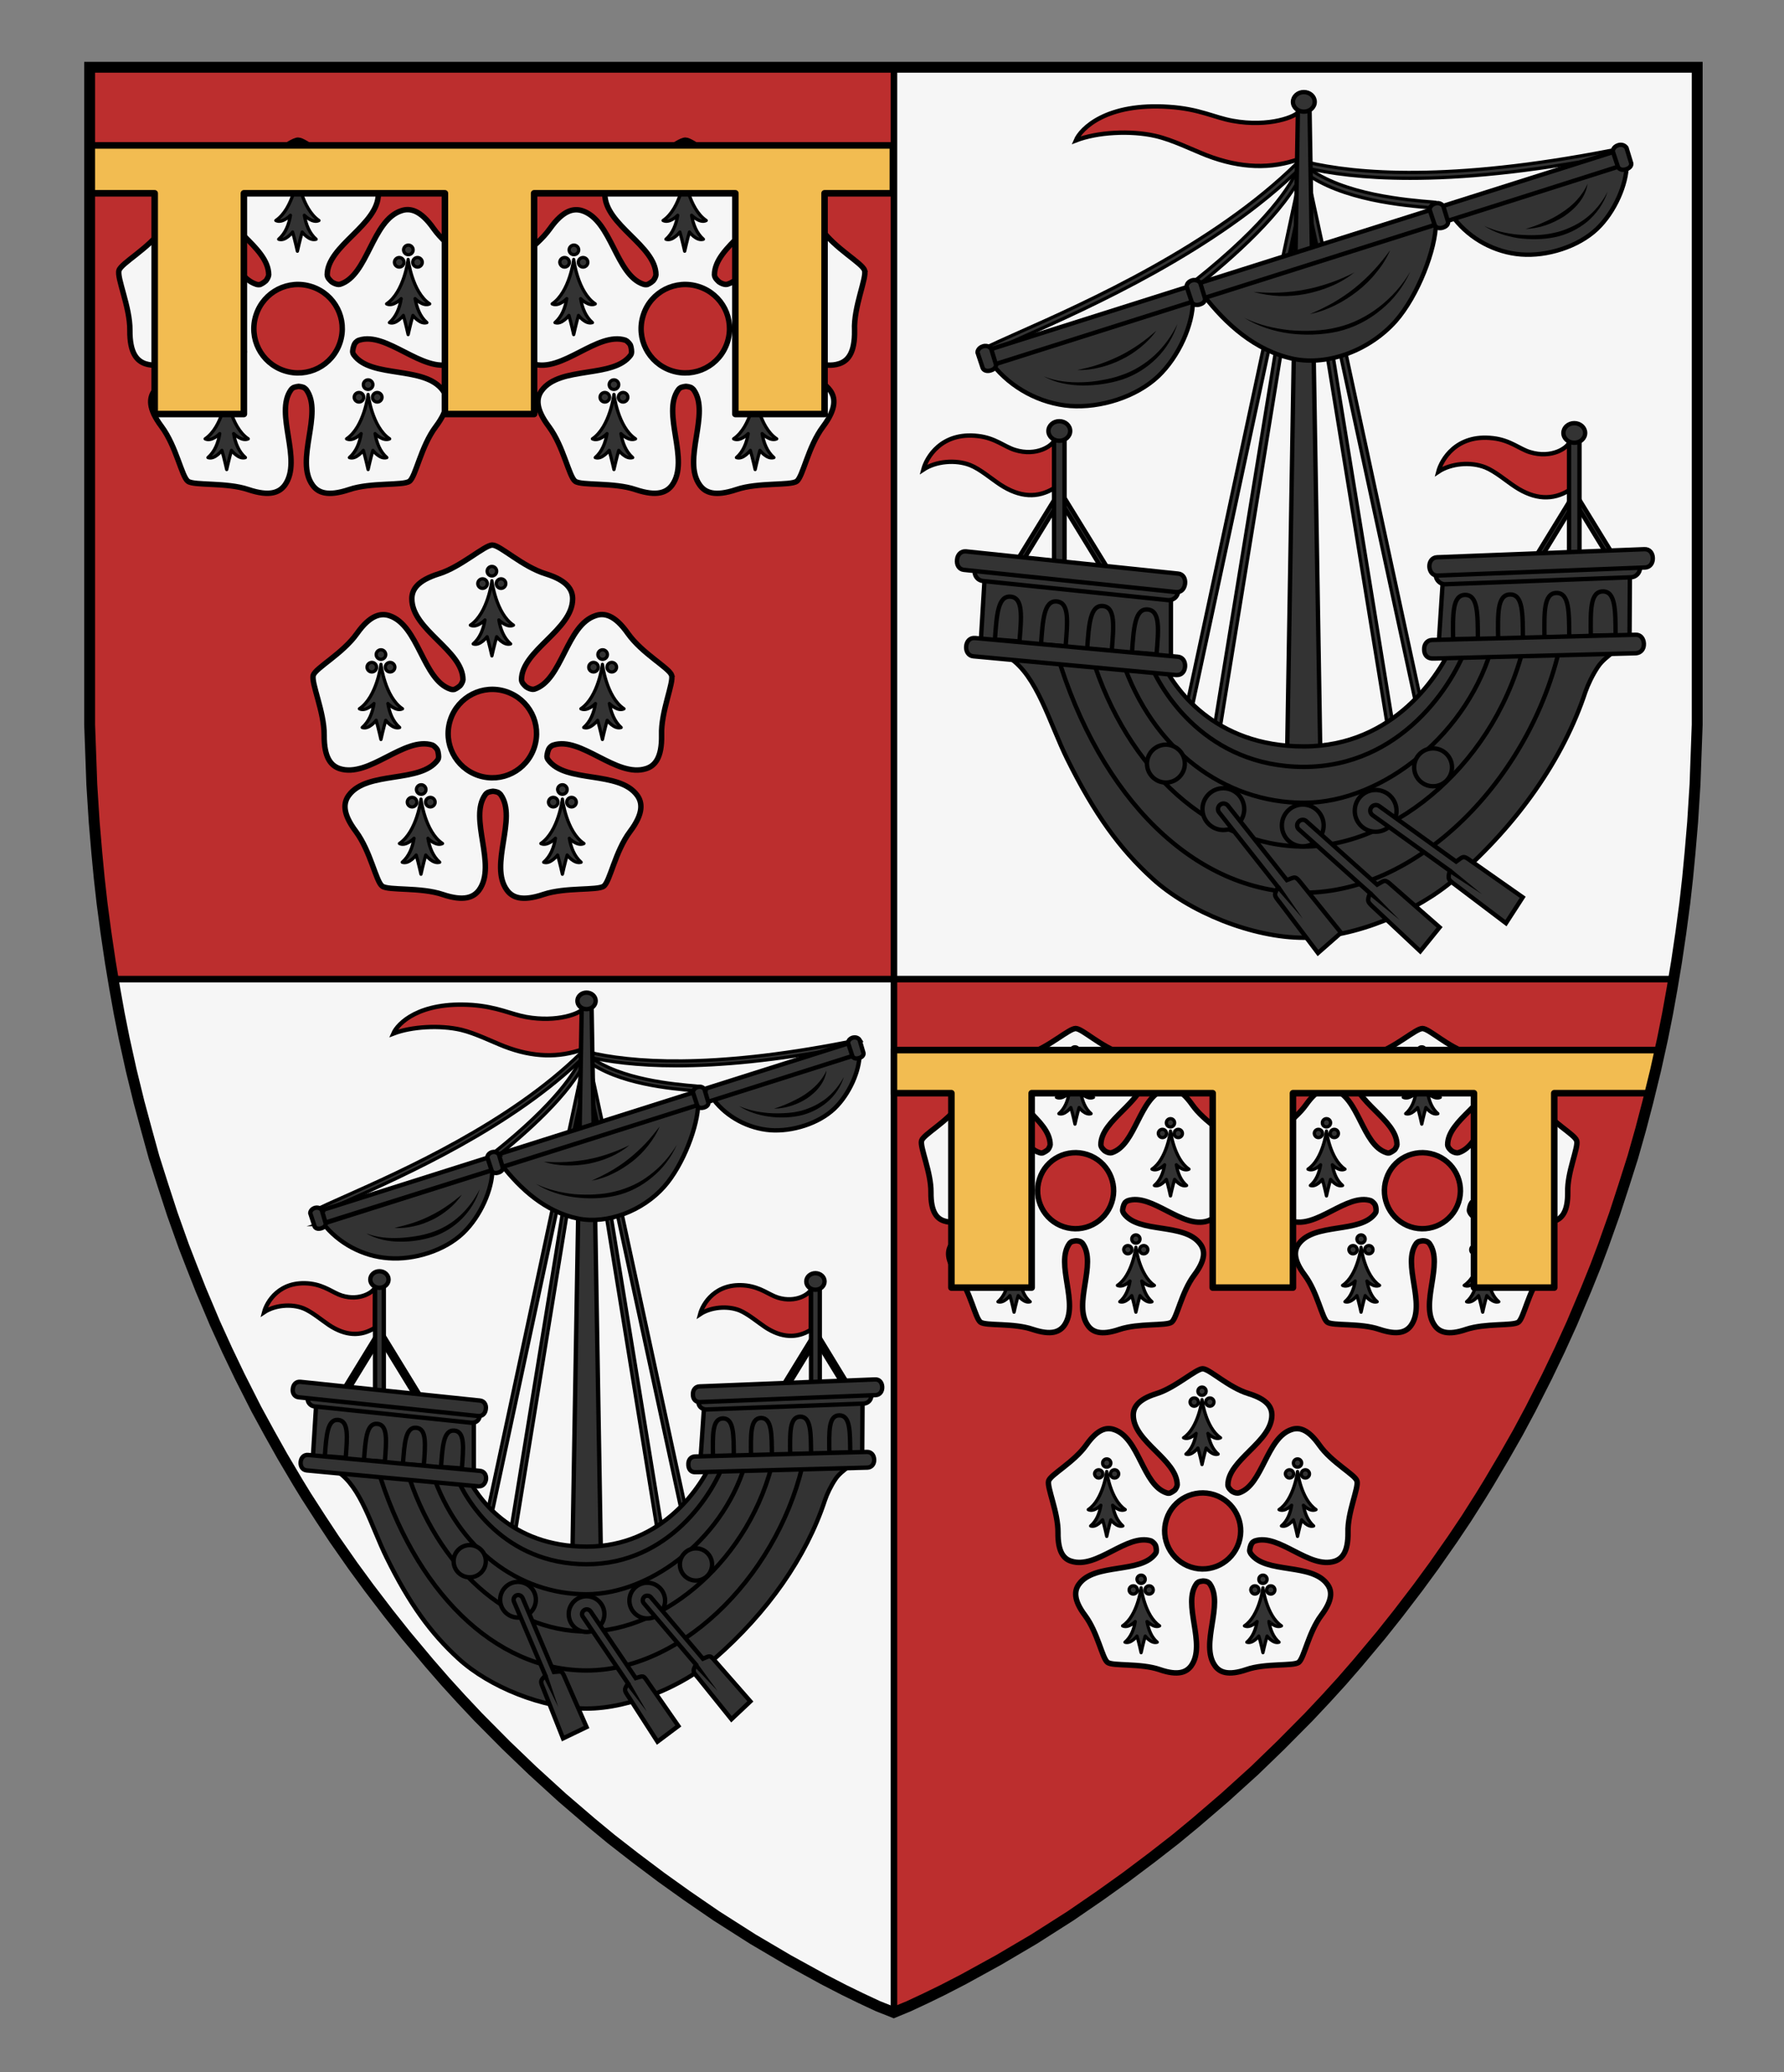 <?xml version="1.0" encoding="UTF-8" standalone="no"?>
<!-- Generator: Adobe Illustrator 16.0.0, SVG Export Plug-In . SVG Version: 6.00 Build 0)  -->

<svg
   xmlns:dc="http://purl.org/dc/elements/1.1/"
   xmlns:cc="http://creativecommons.org/ns#"
   xmlns:rdf="http://www.w3.org/1999/02/22-rdf-syntax-ns#"
   xmlns:svg="http://www.w3.org/2000/svg"
   xmlns="http://www.w3.org/2000/svg"
   xmlns:sodipodi="http://sodipodi.sourceforge.net/DTD/sodipodi-0.dtd"
   xmlns:inkscape="http://www.inkscape.org/namespaces/inkscape"
   version="1.1"
   id="Layer_1"
   x="0px"
   y="0px"
   width="820px"
   height="952px"
   viewBox="0 0 820 952"
   enable-background="new 0 0 820 952"
   xml:space="preserve"
   inkscape:version="0.92.2 (5c3e80d, 2017-08-06)"
   sodipodi:docname="Hamilton_Abercorn1.svg"><rect x="0" y="0" width="820" height="952" fill="#808080" stroke="none"/><defs
     id="defs17" /><sodipodi:namedview
     pagecolor="#ffffff"
     bordercolor="#666666"
     borderopacity="1"
     objecttolerance="10"
     gridtolerance="10"
     guidetolerance="10"
     inkscape:pageopacity="0"
     inkscape:pageshadow="2"
     inkscape:window-width="640"
     inkscape:window-height="480"
     id="namedview15"
     showgrid="false"
     inkscape:zoom="0.24789916"
     inkscape:cx="410"
     inkscape:cy="476"
     inkscape:window-x="0"
     inkscape:window-y="0"
     inkscape:window-maximized="0"
     inkscape:current-layer="Layer_1" /><g
     id="g1751"><g
       id="Layer_1_2_"><path
         style="fill:#f6f6f6"
         d="m 41.7,30.9 h 738 c 0,0 0,270.8 0,286.7 0,463.8 -368.7,606.9 -368.7,606.9 0,0 -369.3,-143.1 -369.3,-606.9 0,-15.9 0,-286.7 0,-286.7 z"
         id="path2"
         inkscape:connector-curvature="0" /></g><g
       id="g9"><polygon
         style="fill:#bc2e2e;stroke:#000000;stroke-width:3;stroke-miterlimit:10"
         points="697.4,658.3 703.4,647.3 711,632.3 716.8,620.2 722.4,607.9 728.9,592.5 733.2,581.6 736.8,572.3 742,557.7 746.4,544.2 750.4,531.6 753.9,518.9 757.3,506.3 760.9,491.6 764.1,477.1 766.4,465.6 768.5,453.9 769.2,449.8 410.9,449.8 410.9,924.4 417.7,921.6 425.4,918 433.2,914.2 442.7,909.3 458.9,900.4 475.2,890.8 492,880.1 505.4,870.9 517.3,862.4 529.4,853.3 540.2,844.9 549.4,837.3 562.8,825.8 576.4,813.4 588.5,801.8 601.4,788.8 609.3,780.4 616.5,772.5 623.9,764 634.7,751.1 642.5,741.3 651.6,729.4 659,719.3 667.6,707 673.9,697.6 680.5,687.2 684.3,681 691.4,669 "
         id="polygon5" /><polygon
         style="fill:#bc2e2e;stroke:#000000;stroke-width:3;stroke-miterlimit:10"
         points="410.9,449.8 410.9,30.9 41.1,30.9 41.1,332.9 41.7,349.2 42.1,360.4 43.2,377.7 44.4,391.8 45.5,403.3 46.8,414.9 48.6,428.4 50.6,441.9 51.9,449.8 "
         id="polygon7" /></g><g
       id="g239"><g
         id="g201"><g
           id="g43"><g
             id="g13"><path
               style="fill:#333333;stroke:#000000;stroke-width:1.5;stroke-miterlimit:10"
               d="m 550.7,131.1 -1.6,-2.1 c 33.8,-26.9 44.3,-44 47.6,-51.7 l 2.4,1 c -7.8,18.7 -33.7,41.1 -48.4,52.8 z"
               id="path11"
               inkscape:connector-curvature="0" /></g><g
             id="g17"><path
               style="fill:#333333;stroke:#000000;stroke-width:1.5;stroke-miterlimit:10"
               d="m 453.5,162.4 -1.2,-2.3 c 3.4,-1.8 8.9,-4.2 15.8,-7.3 31.3,-13.9 89.6,-39.9 128.2,-78 l 1.9,1.9 c -39,38.4 -97.5,64.5 -129,78.5 -6.9,3.1 -12.3,5.5 -15.7,7.2 z"
               id="path15"
               inkscape:connector-curvature="0" /></g><g
             id="g21"><path
               style="fill:#333333;stroke:#000000;stroke-width:1.5;stroke-miterlimit:10"
               d="m 659.2,95.6 -1,-0.1 c -12.5,-1 -41.8,-3.4 -59,-16.6 l 1.6,-2.1 c 16.6,12.7 46.4,15.1 57.6,16 l 1,0.1 z"
               id="path19"
               inkscape:connector-curvature="0" /></g><g
             id="g25"><path
               style="fill:#333333;stroke:#000000;stroke-width:1.5;stroke-miterlimit:10"
               d="m 648.2,81.9 c -21.5,0 -37.3,-2.2 -48.4,-4.9 l 0.6,-2.6 c 23.1,5.5 66,9.1 139.9,-5.3 1,-0.2 1.8,-0.3 2.4,-0.5 l 0.5,2.6 c -0.6,0.1 -1.4,0.3 -2.3,0.5 -38.9,7.6 -69.3,10.2 -92.7,10.2 z"
               id="path23"
               inkscape:connector-curvature="0" /></g><g
             id="g29"><polygon
               style="fill:#333333;stroke:#000000;stroke-width:1.5;stroke-miterlimit:10"
               points="601.5,94.3 641,337.4 638.4,337.8 598.8,94.7 "
               id="polygon27" /></g><g
             id="g33"><polygon
               style="fill:#333333;stroke:#000000;stroke-width:1.5;stroke-miterlimit:10"
               points="602.9,89.3 656.5,337.4 653.9,337.9 600.3,89.8 "
               id="polygon31" /></g><g
             id="g37"><polygon
               style="fill:#333333;stroke:#000000;stroke-width:1.5;stroke-miterlimit:10"
               points="597.2,94.3 599.8,94.7 560.3,337.8 557.6,337.4 "
               id="polygon35" /></g><g
             id="g41"><polygon
               style="fill:#333333;stroke:#000000;stroke-width:1.5;stroke-miterlimit:10"
               points="595.8,89.3 598.4,89.8 545.2,337.9 542.6,337.4 "
               id="polygon39" /></g></g><path
           style="fill:#bc2e2e;stroke:#000000;stroke-width:2;stroke-miterlimit:10"
           d="m 597.3,51 c -1.3,2.5 -13.8,7.6 -30.8,4.5 -8.3,-1.5 -15.3,-5.5 -29.1,-6.4 -28.9,-2 -40.6,10 -42.9,15.4 9.8,-3.8 25.2,-4.7 36.8,-2 7.7,1.8 16.5,6.2 23.4,8.9 15.6,6 29.6,6.3 42.6,1.6 z"
           id="path45"
           inkscape:connector-curvature="0" /><path
           style="fill:#333333;stroke:#000000;stroke-width:2;stroke-miterlimit:10"
           d="m 591.6,347.9 5,-299.1 h 5.3 l 5,299.1 c 0,0 0.5,3.9 -7.7,3.9 -8.1,0 -7.6,-3.9 -7.6,-3.9 z"
           id="path47"
           inkscape:connector-curvature="0" /><g
           id="g63"><path
             style="fill:#333333;stroke:#000000;stroke-width:2;stroke-miterlimit:10"
             d="m 553.4,135.9 c 9.9,12.7 23.4,25.3 41.3,29 15.8,3.2 34.9,-4 46.8,-17.4 10.2,-11.6 18.5,-33.1 18.5,-45.1"
             id="path49"
             inkscape:connector-curvature="0" /><g
             id="g53"><path
               d="m 571.9,146 c 3.3,1.6 6.8,2.9 10.3,3.8 3.5,0.9 7.1,1.5 10.7,1.9 3.6,0.3 7.3,0.4 10.9,0.2 3.6,-0.2 7.2,-0.6 10.7,-1.5 3.5,-0.8 6.9,-2 10.1,-3.6 3.3,-1.6 6.3,-3.5 9.2,-5.7 5.7,-4.4 10.7,-9.9 14.4,-16.3 -3,6.7 -7.6,12.8 -13.4,17.5 -5.7,4.8 -12.6,8.3 -19.9,10 -7.3,1.6 -14.9,1.8 -22.2,0.9 -7.3,-1 -14.5,-3.3 -20.8,-7.2 z"
               id="path51"
               inkscape:connector-curvature="0" /></g><g
             id="g57"><path
               d="m 602.1,144.3 c 3.7,-1.6 7.3,-3.3 10.8,-5.3 3.4,-2 6.7,-4.2 9.8,-6.7 3.1,-2.5 6,-5.2 8.7,-8.1 2.7,-2.9 5.2,-6 7.6,-9.3 -1.6,3.7 -3.8,7.2 -6.4,10.3 -2.5,3.2 -5.5,6.1 -8.7,8.6 -3.2,2.5 -6.7,4.7 -10.3,6.5 -3.7,1.8 -7.6,3.2 -11.5,4 z"
               id="path55"
               inkscape:connector-curvature="0" /></g><g
             id="g61"><path
               d="m 576.2,134.1 c 4,0.3 8,0.5 12,0.3 4,-0.2 7.9,-0.6 11.8,-1.4 3.9,-0.7 7.7,-1.8 11.5,-3.1 3.8,-1.3 7.4,-2.9 11,-4.7 -3.2,2.5 -6.7,4.6 -10.5,6.2 -3.7,1.6 -7.7,2.8 -11.7,3.6 -4,0.8 -8.1,1.1 -12.2,1 -4,-0.2 -8,-0.8 -11.9,-1.9 z"
               id="path59"
               inkscape:connector-curvature="0" /></g></g><g
           id="g75"><path
             style="fill:#333333;stroke:#000000;stroke-width:2;stroke-miterlimit:10"
             d="m 456.2,167.4 c 8.6,10.9 21.9,18 35.7,19.1 13.9,1 30.3,-4.1 40.4,-13.6 9.7,-9.2 16,-24 16,-34.4"
             id="path65"
             inkscape:connector-curvature="0" /><g
             id="g69"><path
               d="m 479.8,172.9 c 2.8,1.2 5.8,1.9 8.8,2.3 3,0.4 6,0.5 9,0.4 3,-0.1 6,-0.4 9,-1 3,-0.5 5.9,-1.2 8.7,-2.2 5.7,-1.9 10.9,-5.1 15.3,-9.1 4.4,-4.1 8,-9 10.6,-14.5 -1.8,5.8 -5.1,11.3 -9.5,15.7 -4.4,4.4 -9.8,7.8 -15.7,9.8 -5.9,1.9 -12.1,2.8 -18.3,2.8 -6.2,-0.1 -12.6,-1.2 -17.9,-4.2 z"
               id="path67"
               inkscape:connector-curvature="0" /></g><g
             id="g73"><path
               d="m 495.1,170 c 3.4,-0.7 6.8,-1.5 10,-2.6 3.3,-1.1 6.4,-2.4 9.5,-3.9 3.1,-1.5 6,-3.3 8.8,-5.2 2.8,-1.9 5.5,-4.1 8.1,-6.4 -2,2.9 -4.5,5.4 -7.2,7.6 -2.7,2.2 -5.7,4.2 -8.9,5.7 -3.2,1.6 -6.5,2.8 -9.9,3.6 -3.4,0.9 -6.9,1.3 -10.4,1.2 z"
               id="path71"
               inkscape:connector-curvature="0" /></g></g><g
           id="g87"><path
             style="fill:#333333;stroke:#000000;stroke-width:2;stroke-miterlimit:10"
             d="m 668.5,100.5 c 7.4,9.4 18.8,15.5 30.7,16.4 11.9,0.9 26.1,-3.5 34.8,-11.7 8.3,-7.9 13.7,-20.7 13.7,-29.6"
             id="path77"
             inkscape:connector-curvature="0" /><g
             id="g81"><path
               d="m 682.2,103.8 c 2.5,1.1 5.1,2.1 7.8,2.7 2.6,0.6 5.3,1.1 8,1.3 2.7,0.2 5.4,0.3 8.1,0.2 2.7,-0.1 5.4,-0.4 8,-1 2.6,-0.5 5.2,-1.4 7.6,-2.5 2.5,-1.1 4.8,-2.4 6.9,-4 4.3,-3.2 7.8,-7.5 10.3,-12.4 -0.8,2.6 -2.1,5.1 -3.7,7.5 -1.6,2.3 -3.5,4.4 -5.6,6.2 -4.4,3.6 -9.6,6.1 -15.1,7.2 -5.5,1.1 -11.2,1.1 -16.7,0.4 -5.5,-0.9 -10.9,-2.6 -15.6,-5.6 z"
               id="path79"
               inkscape:connector-curvature="0" /></g><g
             id="g85"><path
               d="m 701.2,105.2 c 3,-0.9 5.9,-1.9 8.6,-3.2 2.8,-1.2 5.5,-2.6 8,-4.3 2.5,-1.6 4.9,-3.5 6.9,-5.7 2,-2.2 3.8,-4.7 5,-7.6 -0.4,3.1 -1.8,6.1 -3.8,8.6 -1.9,2.5 -4.4,4.6 -7,6.4 -2.7,1.7 -5.5,3.1 -8.5,4.1 -3,1 -6.1,1.6 -9.2,1.7 z"
               id="path83"
               inkscape:connector-curvature="0" /></g></g><g
           id="g99"><path
             style="fill:#333333;stroke:#000000;stroke-width:2;stroke-miterlimit:10"
             d="m 455.9,167.8 c -2.4,0.8 -3,-0.1 -3.8,-1.9 -0.8,-1.8 -1.6,-3.9 0.8,-4.7 2.4,-0.8 287,-90.8 289.4,-91.6 2.4,-0.8 2.6,0.4 3.4,2.2 0.8,1.8 2,3.5 -0.4,4.3 -2.4,0.9 -287,90.9 -289.4,91.7 z"
             id="path89"
             inkscape:connector-curvature="0" /><path
             style="fill:#333333;stroke:#000000;stroke-width:2;stroke-miterlimit:10"
             d="m 663.4,94.7 2.2,7.2 c 0,0 0.3,1.9 -2.5,2.7 -2.8,0.8 -3.6,-1.1 -3.6,-1.1 l -2.4,-7.2 c 0,0 0,-2 2.5,-2.8 2.6,-0.8 3.8,1.2 3.8,1.2 z"
             id="path91"
             inkscape:connector-curvature="0" /><path
             style="fill:#333333;stroke:#000000;stroke-width:2;stroke-miterlimit:10"
             d="m 747.6,67.9 2.2,7.2 c 0,0 0.3,1.9 -2.5,2.7 -2.8,0.8 -3.6,-1.1 -3.6,-1.1 l -2.4,-7.2 c 0,0 0,-2 2.5,-2.8 2.6,-0.8 3.8,1.2 3.8,1.2 z"
             id="path93"
             inkscape:connector-curvature="0" /><path
             style="fill:#333333;stroke:#000000;stroke-width:2;stroke-miterlimit:10"
             d="m 455.6,160.3 2.2,7.2 c 0,0 0.3,1.9 -2.5,2.7 -2.8,0.8 -3.6,-1.1 -3.6,-1.1 l -2.4,-7.2 c 0,0 0,-2 2.5,-2.8 2.6,-0.8 3.8,1.2 3.8,1.2 z"
             id="path95"
             inkscape:connector-curvature="0" /><path
             style="fill:#333333;stroke:#000000;stroke-width:2;stroke-miterlimit:10"
             d="m 551.7,130 2.2,7.2 c 0,0 0.3,1.9 -2.5,2.7 -2.8,0.8 -3.6,-1.1 -3.6,-1.1 l -2.4,-7.2 c 0,0 0,-2 2.5,-2.8 2.6,-0.7 3.8,1.2 3.8,1.2 z"
             id="path97"
             inkscape:connector-curvature="0" /></g><path
           style="fill:#bc2e2e;stroke:#000000;stroke-width:2;stroke-miterlimit:10"
           d="m 484.6,202.2 c -0.8,2.5 -8.1,7.6 -18.1,4.5 -4.9,-1.5 -9,-5.5 -17,-6.4 -16.9,-2 -23.7,10 -25.1,15.4 5.7,-3.8 14.8,-4.7 21.6,-2 4.5,1.8 9.6,6.2 13.7,8.9 9.1,6 17.3,6.3 24.9,1.6 z"
           id="path101"
           inkscape:connector-curvature="0" /><g
           id="g105"><polygon
             style="fill:#333333;stroke:#000000;stroke-width:2;stroke-miterlimit:10"
             points="487.9,226.5 486.1,228 509.2,265.7 511.1,264.2 "
             id="polygon103" /></g><g
           id="g109"><polygon
             style="fill:#333333;stroke:#000000;stroke-width:2;stroke-miterlimit:10"
             points="486.5,226.5 488.3,228 465.2,265.7 463.3,264.2 "
             id="polygon107" /></g><g
           id="g113"><rect
             x="484.5"
             y="197.6"
             style="fill:#333333;stroke:#000000;stroke-width:2;stroke-miterlimit:10"
             width="4.8"
             height="65"
             id="rect111" /></g><ellipse
           style="fill:#333333;stroke:#000000;stroke-width:2;stroke-miterlimit:10"
           cx="486.9"
           cy="198"
           rx="5"
           ry="4.5"
           id="ellipse115" /><path
           style="fill:#bc2e2e;stroke:#000000;stroke-width:2;stroke-miterlimit:10"
           d="m 721.3,203.2 c -0.8,2.5 -8.1,7.6 -18.1,4.5 -4.9,-1.5 -9,-5.5 -17,-6.4 -16.9,-2 -23.7,10 -25.1,15.4 5.7,-3.8 14.8,-4.7 21.6,-2 4.5,1.8 9.6,6.2 13.7,8.9 9.1,6 17.3,6.3 24.9,1.6 z"
           id="path117"
           inkscape:connector-curvature="0" /><g
           id="g121"><polygon
             style="fill:#333333;stroke:#000000;stroke-width:2;stroke-miterlimit:10"
             points="724.6,227.4 722.8,228.9 745.9,266.7 747.8,265.2 "
             id="polygon119" /></g><g
           id="g125"><polygon
             style="fill:#333333;stroke:#000000;stroke-width:2;stroke-miterlimit:10"
             points="723.2,227.4 725,228.9 701.9,266.7 700,265.2 "
             id="polygon123" /></g><g
           id="g129"><rect
             x="721.2"
             y="198.6"
             style="fill:#333333;stroke:#000000;stroke-width:2;stroke-miterlimit:10"
             width="4.8"
             height="65"
             id="rect127" /></g><ellipse
           style="fill:#333333;stroke:#000000;stroke-width:2;stroke-miterlimit:10"
           cx="723.6"
           cy="198.9"
           rx="5"
           ry="4.5"
           id="ellipse131" /><ellipse
           style="fill:#333333;stroke:#000000;stroke-width:2;stroke-miterlimit:10"
           cx="599.3"
           cy="46.8"
           rx="5"
           ry="4.5"
           id="ellipse133" /><path
           style="fill:#333333;stroke:#000000;stroke-width:2;stroke-miterlimit:10"
           d="m 745.2,292.7 c 0,6.3 -6.8,7.8 -10.7,13.6 -2.5,3.7 -4.6,8.2 -5.7,11.3 -10.3,31.2 -31.2,61 -60,86.1 -17.1,14.9 -45.9,27.1 -69.5,27.1 -23.6,0 -52.7,-11.8 -69.5,-27.1 C 514.7,390 503.1,374 490.6,348.8 482.3,332 476.8,310.6 463.9,302.1 L 534,304 c 5.5,11.7 23.7,38.9 65.3,38.9 41.6,0 62.8,-33.3 68.6,-47.5"
           id="path135"
           inkscape:connector-curvature="0" /><path
           style="fill:none;stroke:#000000;stroke-width:2;stroke-miterlimit:10"
           d="M 599.3,388.9"
           id="path137"
           inkscape:connector-curvature="0" /><path
           style="fill:none;stroke:#000000;stroke-width:2;stroke-miterlimit:10"
           d="m 674.7,295.3 c -6.3,19 -30.6,57 -75.4,57 -44.7,0 -65.8,-34.7 -71,-48.4"
           id="path139"
           inkscape:connector-curvature="0" /><path
           style="fill:none;stroke:#000000;stroke-width:2;stroke-miterlimit:10"
           d="m 686.3,295.2 c -10.5,41.1 -50.4,73.6 -87,73.6 -36.6,0 -69.6,-24.4 -83.5,-65.5"
           id="path141"
           inkscape:connector-curvature="0" /><path
           style="fill:none;stroke:#000000;stroke-width:2;stroke-miterlimit:10"
           d="m 701,294.3 c -12.4,55.5 -59.7,94.6 -101.7,94.6 -42,0 -81.2,-34.6 -97.5,-87.5"
           id="path143"
           inkscape:connector-curvature="0" /><path
           style="fill:none;stroke:#000000;stroke-width:2;stroke-miterlimit:10"
           d="m 717.7,293.8 c -12.2,61 -64,116.3 -118.4,116.3 -49.9,0 -93.7,-43.2 -113.6,-110.1"
           id="path145"
           inkscape:connector-curvature="0" /><polygon
           style="fill:#333333;stroke:#000000;stroke-width:2;stroke-miterlimit:10"
           points="453,258.6 450.7,296.7 538.2,306.1 538.2,267.6 "
           id="polygon147" /><g
           id="g155"><path
             style="fill:#333333;stroke:#000000;stroke-width:2;stroke-miterlimit:10"
             d="m 537.3,275.7 c -0.1,0 -0.3,0 -0.4,0 l -85.1,-8.8 c -2.3,-0.2 -4,-2.3 -3.8,-4.6 0.2,-2.3 2.3,-4 4.6,-3.8 l 85.1,8.8 c 2.3,0.2 4,2.3 3.8,4.6 -0.2,2.2 -2.1,3.8 -4.2,3.8 z"
             id="path149"
             inkscape:connector-curvature="0" /><g
             id="g153"><path
               style="fill:#333333;stroke:#000000;stroke-width:2;stroke-miterlimit:10"
               d="m 541,272 c -0.1,0 -0.3,0 -0.4,0 l -97.5,-10.2 c -2.3,-0.2 -3.5,-2.3 -3.2,-4.7 0.2,-2.3 1.8,-4 4.1,-3.8 l 97.5,10.2 c 2.3,0.2 3.5,2.3 3.2,4.7 -0.3,2.2 -1.6,3.8 -3.7,3.8 z"
               id="path151"
               inkscape:connector-curvature="0" /></g></g><path
           style="fill:#333333;stroke:#000000;stroke-width:2;stroke-miterlimit:10"
           d="m 478.5,296 c 0.8,-11 1.3,-20.2 7.2,-19.7 5.9,0.5 5,9.3 4.1,20.6 z"
           id="path157"
           inkscape:connector-curvature="0" /><path
           style="fill:#333333;stroke:#000000;stroke-width:2;stroke-miterlimit:10"
           d="m 457.3,293.8 c 0.8,-11 1.3,-20.2 7.2,-19.7 5.9,0.5 5,9.3 4.1,20.6 z"
           id="path159"
           inkscape:connector-curvature="0" /><path
           style="fill:#333333;stroke:#000000;stroke-width:2;stroke-miterlimit:10"
           d="m 520.3,299.7 c 0.8,-11 1.3,-20.2 7.2,-19.7 5.9,0.5 5,9.3 4.1,20.6 z"
           id="path161"
           inkscape:connector-curvature="0" /><path
           style="fill:#333333;stroke:#000000;stroke-width:2;stroke-miterlimit:10"
           d="m 499.7,298.1 c 0.8,-11 1.3,-20.2 7.2,-19.7 5.9,0.5 5,9.3 4.1,20.6 z"
           id="path163"
           inkscape:connector-curvature="0" /><polygon
           style="fill:#333333;stroke:#000000;stroke-width:2;stroke-miterlimit:10"
           points="749.2,256.9 749,295.1 661.1,298.7 663.6,260.2 "
           id="polygon165" /><path
           style="fill:#333333;stroke:#000000;stroke-width:2;stroke-miterlimit:10"
           d="m 721.3,292.5 c -0.1,-11.1 0.1,-20.2 -5.9,-20.1 -5.9,0.1 -5.6,9 -5.5,20.3 z"
           id="path167"
           inkscape:connector-curvature="0" /><path
           style="fill:#333333;stroke:#000000;stroke-width:2;stroke-miterlimit:10"
           d="m 742.6,291.8 c -0.1,-11.1 0.1,-20.2 -5.9,-20.1 -5.9,0.1 -5.6,9 -5.5,20.3 z"
           id="path169"
           inkscape:connector-curvature="0" /><path
           style="fill:#333333;stroke:#000000;stroke-width:2;stroke-miterlimit:10"
           d="m 679.3,293.4 c -0.1,-11.1 0.1,-20.2 -5.9,-20.1 -5.9,0.1 -5.6,9 -5.5,20.3 z"
           id="path171"
           inkscape:connector-curvature="0" /><path
           style="fill:#333333;stroke:#000000;stroke-width:2;stroke-miterlimit:10"
           d="m 700,293.2 c -0.1,-11.1 0.1,-20.2 -5.9,-20.1 -6,0.1 -5.6,9 -5.5,20.3 z"
           id="path173"
           inkscape:connector-curvature="0" /><g
           id="g177"><path
             style="fill:#333333;stroke:#000000;stroke-width:2;stroke-miterlimit:10"
             d="m 658,302.5 c 0.1,0 0.3,0 2,0 l 92,-2.4 c 2.2,-0.2 3.7,-1.9 3.6,-4.4 -0.1,-2.3 -1.5,-4.2 -3.8,-4.1 l -93.6,2.4 c -2.3,0.1 -3.7,2 -3.6,4.4 0,2.2 1.2,3.9 3.4,4.1 z"
             id="path175"
             inkscape:connector-curvature="0" /></g><g
           id="g185"><path
             style="fill:#333333;stroke:#000000;stroke-width:2;stroke-miterlimit:10"
             d="m 663.9,268.4 c 0.1,0 0.3,0 0.4,0 l 85.4,-3.2 c 2.3,-0.1 4.2,-2.1 4.1,-4.4 -0.1,-2.3 -2.1,-4.2 -4.4,-4.1 l -85.4,3.2 c -2.3,0.1 -4.2,2.1 -4.1,4.4 0.2,2.2 1.9,3.9 4,4.1 z"
             id="path179"
             inkscape:connector-curvature="0" /><g
             id="g183"><path
               style="fill:#333333;stroke:#000000;stroke-width:2;stroke-miterlimit:10"
               d="m 660.5,264.4 c 0.1,0 0.3,0 0.4,0 l 95.3,-3.7 c 2.3,-0.1 3.6,-2.1 3.5,-4.4 -0.1,-2.3 -1.5,-4.1 -3.9,-4 l -95.3,3.7 c -2.3,0.1 -3.6,2.1 -3.5,4.4 0.2,2.2 1.4,3.9 3.5,4 z"
               id="path181"
               inkscape:connector-curvature="0" /></g></g><g
           id="g189"><path
             style="fill:#333333;stroke:#000000;stroke-width:2;stroke-miterlimit:10"
             d="m 541,310.1 c -0.1,0 -0.3,0 -0.4,0 l -93.2,-8.6 c -2.3,-0.2 -3.5,-2.3 -3.3,-4.6 0.2,-2.3 1.7,-4 4.1,-3.8 l 93.2,8.6 c 2.3,0.2 3.5,2.3 3.3,4.6 -0.2,2.2 -1.5,3.8 -3.7,3.8 z"
             id="path187"
             inkscape:connector-curvature="0" /></g><g
           id="g199"><g
             id="g193"><circle
               style="fill:#333333;stroke:#000000;stroke-width:2;stroke-miterlimit:10"
               cx="535.9"
               cy="350.8"
               r="8.7"
               id="circle191" /></g><g
             id="g197"><circle
               style="fill:#333333;stroke:#000000;stroke-width:2;stroke-miterlimit:10"
               cx="658.7"
               cy="352.5"
               r="8.7"
               id="circle195" /></g></g></g><g
         id="g213"><circle
           style="fill:#333333;stroke:#000000;stroke-width:2;stroke-miterlimit:10"
           cx="632.3"
           cy="372.5"
           r="9.6"
           id="circle203" /><path
           style="fill:#333333;stroke:#000000;stroke-width:2;stroke-miterlimit:10"
           d="m 676.1,395.5 c -3.6,-2.6 -3.3,-2.2 -6.8,0.3 l -35.4,-25.5 c -1.1,-0.8 -2.7,-0.6 -3.6,0.6 -0.8,1.1 -0.6,2.7 0.6,3.6 l 35.5,25.5 c -1.1,4 -0.7,4.1 2.8,6.7 l 23,17.4 7.7,-11.9 z"
           id="path205"
           inkscape:connector-curvature="0" /><g
           id="g211"><line
             style="fill:#333333"
             x1="666.4"
             y1="400"
             x2="681.2"
             y2="410.8"
             id="line207" /><polygon
             points="681.2,410.8 665.8,400.8 667,399.2 "
             id="polygon209" /></g></g><g
         id="g225"><circle
           style="fill:#333333;stroke:#000000;stroke-width:2;stroke-miterlimit:10"
           cx="562.3"
           cy="371.7"
           r="9.6"
           id="circle215" /><path
           style="fill:#333333;stroke:#000000;stroke-width:2;stroke-miterlimit:10"
           d="m 598.1,405.8 c -2.8,-3.5 -2.6,-3 -6.6,-1.5 l -27.1,-34.2 c -0.9,-1.1 -2.5,-1.3 -3.6,-0.4 -1.1,0.9 -1.3,2.5 -0.4,3.6 l 27.1,34.3 c -2.2,3.6 -1.8,3.8 0.9,7.2 l 17.4,23 10.6,-9.3 z"
           id="path217"
           inkscape:connector-curvature="0" /><g
           id="g223"><line
             style="fill:#333333"
             x1="587.5"
             y1="407.5"
             x2="598.8"
             y2="422"
             id="line219" /><polygon
             points="598.8,422 586.7,408.1 588.3,406.9 "
             id="polygon221" /></g></g><g
         id="g237"><circle
           style="fill:#333333;stroke:#000000;stroke-width:2;stroke-miterlimit:10"
           cx="598.8"
           cy="379.2"
           r="9.6"
           id="circle227" /><path
           style="fill:#333333;stroke:#000000;stroke-width:2;stroke-miterlimit:10"
           d="m 639.8,406.8 c -3.3,-3 -3.1,-2.5 -6.8,-0.4 l -32.5,-29.1 c -1,-1 -2.7,-0.9 -3.6,0.2 -1,1 -0.9,2.7 0.2,3.6 l 32.6,29.2 c -1.5,3.9 -1.1,4 2.1,7 l 21,19.7 8.9,-11 z"
           id="path229"
           inkscape:connector-curvature="0" /><g
           id="g235"><line
             style="fill:#333333"
             x1="629.7"
             y1="410.2"
             x2="643.3"
             y2="422.6"
             id="line231" /><polygon
             points="643.3,422.6 629,411 630.4,409.5 "
             id="polygon233" /></g></g></g><g
       id="g469"><g
         id="g431"><g
           id="g273"><g
             id="g243"><path
               style="fill:#333333;stroke:#000000;stroke-width:1.5;stroke-miterlimit:10"
               d="m 228.4,531.3 -1.4,-1.8 c 28.6,-22.8 37.5,-37.2 40.3,-43.8 l 2.1,0.9 c -6.6,15.7 -28.5,34.7 -41,44.7 z"
               id="path241"
               inkscape:connector-curvature="0" /></g><g
             id="g247"><path
               style="fill:#333333;stroke:#000000;stroke-width:1.5;stroke-miterlimit:10"
               d="m 146.1,557.8 -1,-2 c 2.9,-1.5 7.5,-3.6 13.4,-6.2 26.5,-11.8 75.9,-33.8 108.6,-66 l 1.6,1.6 c -33,32.5 -82.6,54.6 -109.2,66.5 -5.9,2.5 -10.5,4.6 -13.4,6.1 z"
               id="path245"
               inkscape:connector-curvature="0" /></g><g
             id="g251"><path
               style="fill:#333333;stroke:#000000;stroke-width:1.5;stroke-miterlimit:10"
               d="m 320.3,501.2 -0.8,-0.1 c -10.6,-0.9 -35.4,-2.9 -49.9,-14 l 1.4,-1.8 c 14.1,10.7 39.3,12.8 48.8,13.6 l 0.8,0.1 z"
               id="path249"
               inkscape:connector-curvature="0" /></g><g
             id="g255"><path
               style="fill:#333333;stroke:#000000;stroke-width:1.5;stroke-miterlimit:10"
               d="m 310.9,489.6 c -18.2,0 -31.6,-1.9 -41,-4.1 l 0.5,-2.2 c 19.5,4.7 55.9,7.7 118.4,-4.5 0.8,-0.2 1.5,-0.3 2,-0.4 l 0.4,2.2 c -0.5,0.1 -1.2,0.2 -2,0.4 -32.7,6.4 -58.4,8.6 -78.3,8.6 z"
               id="path253"
               inkscape:connector-curvature="0" /></g><g
             id="g259"><polygon
               style="fill:#333333;stroke:#000000;stroke-width:1.5;stroke-miterlimit:10"
               points="271.4,500.1 304.9,705.9 302.6,706.2 269.2,500.4 "
               id="polygon257" /></g><g
             id="g263"><polygon
               style="fill:#333333;stroke:#000000;stroke-width:1.5;stroke-miterlimit:10"
               points="272.6,495.8 318,705.9 315.8,706.3 270.4,496.3 "
               id="polygon261" /></g><g
             id="g267"><polygon
               style="fill:#333333;stroke:#000000;stroke-width:1.5;stroke-miterlimit:10"
               points="267.8,500.1 270,500.4 236.5,706.2 234.3,705.9 "
               id="polygon265" /></g><g
             id="g271"><polygon
               style="fill:#333333;stroke:#000000;stroke-width:1.5;stroke-miterlimit:10"
               points="266.6,495.8 268.8,496.3 223.8,706.3 221.6,705.9 "
               id="polygon269" /></g></g><path
           style="fill:#bc2e2e;stroke:#000000;stroke-width:2;stroke-miterlimit:10"
           d="m 267.9,463.4 c -1.1,2.1 -11.7,6.4 -26.1,3.8 -7.1,-1.3 -13,-4.6 -24.7,-5.5 -24.5,-1.7 -34.3,8.5 -36.3,13.1 8.3,-3.2 21.4,-4 31.2,-1.7 6.6,1.6 13.9,5.3 19.8,7.6 13.2,5.1 25.1,5.3 36.1,1.3 z"
           id="path275"
           inkscape:connector-curvature="0" /><path
           style="fill:#333333;stroke:#000000;stroke-width:2;stroke-miterlimit:10"
           d="m 263.1,714.8 4.3,-253.2 h 4.5 l 4.3,253.2 c 0,0 0.4,3.3 -6.5,3.3 -7.1,-0.1 -6.6,-3.3 -6.6,-3.3 z"
           id="path277"
           inkscape:connector-curvature="0" /><g
           id="g293"><path
             style="fill:#333333;stroke:#000000;stroke-width:2;stroke-miterlimit:10"
             d="m 230.7,535.3 c 8.4,10.7 19.8,21.4 35,24.5 13.3,2.7 29.6,-3.4 39.6,-14.7 8.7,-9.8 15.6,-28.1 15.6,-38.2"
             id="path279"
             inkscape:connector-curvature="0" /><g
             id="g283"><path
               d="m 246.4,543.9 c 2.8,1.3 5.7,2.4 8.7,3.1 3,0.8 6,1.3 9.1,1.6 3.1,0.2 6.1,0.3 9.2,0.1 3.1,-0.2 6.1,-0.5 9.1,-1.3 3,-0.7 5.8,-1.7 8.6,-3 2.8,-1.3 5.4,-2.9 7.8,-4.8 4.9,-3.7 9,-8.4 12.2,-13.7 -2.5,5.7 -6.4,10.9 -11.3,14.9 -4.9,4.1 -10.6,7.1 -16.9,8.5 -6.2,1.4 -12.6,1.5 -18.9,0.7 -6.2,-0.8 -12.4,-2.8 -17.6,-6.1 z"
               id="path281"
               inkscape:connector-curvature="0" /></g><g
             id="g287"><path
               d="m 271.9,542.4 c 3.1,-1.4 6.2,-2.9 9.1,-4.6 2.9,-1.7 5.7,-3.6 8.3,-5.7 2.6,-2.1 5.1,-4.4 7.4,-6.8 2.3,-2.4 4.4,-5.1 6.5,-7.8 -1.3,3.2 -3.2,6.1 -5.3,8.8 -2.1,2.7 -4.6,5.2 -7.3,7.3 -2.7,2.1 -5.7,4 -8.8,5.5 -3.2,1.6 -6.5,2.7 -9.9,3.3 z"
               id="path285"
               inkscape:connector-curvature="0" /></g><g
             id="g291"><path
               d="m 250,533.7 c 3.4,0.2 6.8,0.3 10.2,0.1 3.4,-0.2 6.7,-0.6 10,-1.2 3.3,-0.6 6.5,-1.5 9.7,-2.6 3.2,-1.1 6.3,-2.4 9.4,-3.9 -2.6,2.2 -5.6,4 -8.8,5.4 -3.2,1.4 -6.5,2.4 -9.9,3.1 -3.4,0.6 -6.9,0.9 -10.3,0.8 -3.6,-0.1 -7,-0.6 -10.3,-1.7 z"
               id="path289"
               inkscape:connector-curvature="0" /></g></g><g
           id="g305"><path
             style="fill:#333333;stroke:#000000;stroke-width:2;stroke-miterlimit:10"
             d="m 148.4,561.9 c 7.2,9.3 18.5,15.3 30.2,16.1 11.7,0.9 25.7,-3.4 34.2,-11.5 8.2,-7.8 13.5,-20.4 13.5,-29.1"
             id="path295"
             inkscape:connector-curvature="0" /><g
             id="g299"><path
               d="m 168.4,566.6 c 4.8,1.9 10,2.3 15.1,2.1 2.5,-0.1 5.1,-0.4 7.6,-0.8 2.5,-0.4 5,-1 7.4,-1.8 4.8,-1.6 9.2,-4.2 12.9,-7.6 3.7,-3.4 6.8,-7.6 9.1,-12.2 -1.5,5 -4.3,9.6 -8,13.4 -3.7,3.8 -8.3,6.7 -13.3,8.4 -5.1,1.6 -10.3,2.4 -15.6,2.3 -2.6,0 -5.2,-0.3 -7.8,-0.9 -2.7,-0.7 -5.2,-1.5 -7.4,-2.9 z"
               id="path297"
               inkscape:connector-curvature="0" /></g><g
             id="g303"><path
               d="m 181.3,564.1 c 2.9,-0.7 5.7,-1.4 8.5,-2.3 2.7,-0.9 5.4,-2 8,-3.3 2.6,-1.3 5.1,-2.7 7.5,-4.4 2.4,-1.6 4.7,-3.4 7,-5.3 -1.7,2.5 -3.7,4.7 -6,6.6 -2.3,1.9 -4.8,3.6 -7.5,4.9 -2.7,1.3 -5.5,2.4 -8.5,3 -3,0.7 -6,1 -9,0.8 z"
               id="path301"
               inkscape:connector-curvature="0" /></g></g><g
           id="g317"><path
             style="fill:#333333;stroke:#000000;stroke-width:2;stroke-miterlimit:10"
             d="m 328.1,505.3 c 6.2,8 15.9,13.1 26,13.9 10.1,0.7 22.1,-3 29.4,-9.9 7,-6.7 11.6,-17.5 11.6,-25.1"
             id="path307"
             inkscape:connector-curvature="0" /><g
             id="g311"><path
               d="m 339.7,508.1 c 4.3,1.9 8.8,2.8 13.4,3.2 2.3,0.2 4.6,0.2 6.9,0.1 2.3,-0.1 4.6,-0.3 6.8,-0.8 2.2,-0.4 4.3,-1.2 6.4,-2.1 2.1,-0.9 4,-2.1 5.9,-3.4 3.6,-2.7 6.6,-6.3 8.8,-10.4 -1.4,4.5 -4.1,8.6 -7.8,11.7 -3.7,3.1 -8.1,5.2 -12.8,6.2 -4.7,0.9 -9.5,1 -14.2,0.3 -4.8,-0.7 -9.5,-2.2 -13.4,-4.8 z"
               id="path309"
               inkscape:connector-curvature="0" /></g><g
             id="g315"><path
               d="m 355.8,509.3 c 2.5,-0.8 4.9,-1.7 7.3,-2.8 2.3,-1.1 4.6,-2.2 6.7,-3.6 2.1,-1.4 4.1,-3 5.8,-4.8 1.7,-1.8 3.2,-3.9 4.3,-6.3 -0.3,2.6 -1.5,5.2 -3.1,7.3 -1.6,2.2 -3.7,4 -5.9,5.5 -2.3,1.5 -4.7,2.6 -7.2,3.4 -2.6,0.8 -5.2,1.3 -7.9,1.3 z"
               id="path313"
               inkscape:connector-curvature="0" /></g></g><g
           id="g329"><path
             style="fill:#333333;stroke:#000000;stroke-width:2;stroke-miterlimit:10"
             d="m 148.1,562.3 c -2.1,0.7 -2.5,-0.1 -3.2,-1.6 -0.7,-1.5 -1.4,-3.3 0.7,-4 2.1,-0.7 243,-76.9 245,-77.6 2.1,-0.7 2.2,0.4 2.9,1.9 0.7,1.5 1.7,3 -0.4,3.7 -2,0.7 -242.9,77 -245,77.6 z"
             id="path319"
             inkscape:connector-curvature="0" /><path
             style="fill:#333333;stroke:#000000;stroke-width:2;stroke-miterlimit:10"
             d="m 323.8,500.4 1.8,6.1 c 0,0 0.3,1.6 -2.1,2.3 -2.4,0.7 -3,-0.9 -3,-0.9 l -2,-6.1 c 0,0 0,-1.7 2.1,-2.4 2.2,-0.7 3.2,1 3.2,1 z"
             id="path321"
             inkscape:connector-curvature="0" /><path
             style="fill:#333333;stroke:#000000;stroke-width:2;stroke-miterlimit:10"
             d="m 395.1,477.7 1.8,6.1 c 0,0 0.3,1.6 -2.1,2.3 -2.4,0.7 -3,-0.9 -3,-0.9 l -2,-6.1 c 0,0 0,-1.7 2.1,-2.4 2.2,-0.6 3.2,1 3.2,1 z"
             id="path323"
             inkscape:connector-curvature="0" /><path
             style="fill:#333333;stroke:#000000;stroke-width:2;stroke-miterlimit:10"
             d="m 147.9,555.9 1.8,6.1 c 0,0 0.3,1.6 -2.1,2.3 -2.4,0.7 -3,-0.9 -3,-0.9 l -2,-6.1 c 0,0 0,-1.7 2.1,-2.4 2.2,-0.6 3.2,1 3.2,1 z"
             id="path325"
             inkscape:connector-curvature="0" /><path
             style="fill:#333333;stroke:#000000;stroke-width:2;stroke-miterlimit:10"
             d="m 229.3,530.3 1.8,6.1 c 0,0 0.3,1.6 -2.1,2.3 -2.4,0.7 -3,-0.9 -3,-0.9 l -2,-6.1 c 0,0 0,-1.7 2.1,-2.4 2.1,-0.6 3.2,1 3.2,1 z"
             id="path327"
             inkscape:connector-curvature="0" /></g><path
           style="fill:#bc2e2e;stroke:#000000;stroke-width:2;stroke-miterlimit:10"
           d="m 172.4,591.4 c -0.7,2.1 -6.9,6.4 -15.3,3.8 -4.1,-1.3 -7.6,-4.6 -14.4,-5.5 -14.3,-1.7 -20.1,8.5 -21.3,13.1 4.8,-3.2 12.5,-4 18.2,-1.7 3.8,1.6 8.2,5.3 11.6,7.6 7.7,5.1 14.7,5.3 21.1,1.3 z"
           id="path331"
           inkscape:connector-curvature="0" /><g
           id="g335"><polygon
             style="fill:#333333;stroke:#000000;stroke-width:2;stroke-miterlimit:10"
             points="175.3,612 173.7,613.2 193.3,645.2 194.9,644 "
             id="polygon333" /></g><g
           id="g339"><polygon
             style="fill:#333333;stroke:#000000;stroke-width:2;stroke-miterlimit:10"
             points="174,612 175.6,613.2 156,645.2 154.4,644 "
             id="polygon337" /></g><g
           id="g343"><rect
             x="172.4"
             y="587.6"
             style="fill:#333333;stroke:#000000;stroke-width:2;stroke-miterlimit:10"
             width="4"
             height="55"
             id="rect341" /></g><ellipse
           style="fill:#333333;stroke:#000000;stroke-width:2;stroke-miterlimit:10"
           cx="174.4"
           cy="587.8"
           rx="4.2"
           ry="3.8"
           id="ellipse345" /><path
           style="fill:#bc2e2e;stroke:#000000;stroke-width:2;stroke-miterlimit:10"
           d="m 372.8,592.3 c -0.7,2.1 -6.9,6.4 -15.3,3.8 -4.1,-1.3 -7.6,-4.6 -14.4,-5.5 -14.3,-1.7 -20.1,8.5 -21.3,13.1 4.8,-3.2 12.5,-4 18.2,-1.7 3.8,1.6 8.2,5.3 11.6,7.6 7.7,5.1 14.7,5.3 21.1,1.3 z"
           id="path347"
           inkscape:connector-curvature="0" /><g
           id="g351"><polygon
             style="fill:#333333;stroke:#000000;stroke-width:2;stroke-miterlimit:10"
             points="375.7,612.8 374.1,614.1 393.7,646.1 395.2,644.8 "
             id="polygon349" /></g><g
           id="g355"><polygon
             style="fill:#333333;stroke:#000000;stroke-width:2;stroke-miterlimit:10"
             points="374.4,612.8 376,614.1 356.4,646.1 354.8,644.8 "
             id="polygon353" /></g><g
           id="g359"><rect
             x="372.8"
             y="588.4"
             style="fill:#333333;stroke:#000000;stroke-width:2;stroke-miterlimit:10"
             width="4"
             height="55"
             id="rect357" /></g><ellipse
           style="fill:#333333;stroke:#000000;stroke-width:2;stroke-miterlimit:10"
           cx="374.8"
           cy="588.7"
           rx="4.2"
           ry="3.8"
           id="ellipse361" /><ellipse
           style="fill:#333333;stroke:#000000;stroke-width:2;stroke-miterlimit:10"
           cx="269.6"
           cy="459.8"
           rx="4.2"
           ry="3.8"
           id="ellipse363" /><path
           style="fill:#333333;stroke:#000000;stroke-width:2;stroke-miterlimit:10"
           d="m 393.1,668 c 0,5.3 -5.8,6.6 -9.1,11.5 -2.1,3.1 -3.9,6.9 -4.8,9.6 -8.7,26.4 -26.4,51.6 -50.8,72.9 -14.5,12.6 -38.9,22.9 -58.8,22.9 -19.9,0 -44.6,-9.9 -58.8,-22.9 -12.7,-11.6 -22.6,-25.2 -33.1,-46.5 -7,-14.2 -11.7,-32.4 -22.6,-39.5 l 59.3,1.6 c 4.7,9.9 20.1,32.9 55.3,32.9 35.2,0 53.1,-28.2 58.1,-40.2"
           id="path365"
           inkscape:connector-curvature="0" /><path
           style="fill:none;stroke:#000000;stroke-width:2;stroke-miterlimit:10"
           d="M 269.6,749.5"
           id="path367"
           inkscape:connector-curvature="0" /><path
           style="fill:none;stroke:#000000;stroke-width:2;stroke-miterlimit:10"
           d="m 333.4,670.3 c -5.3,16 -25.9,48.3 -63.8,48.3 -37.8,0 -55.7,-29.4 -60.1,-41"
           id="path369"
           inkscape:connector-curvature="0" /><path
           style="fill:none;stroke:#000000;stroke-width:2;stroke-miterlimit:10"
           d="m 343.2,670.1 c -8.9,34.8 -42.7,62.3 -73.7,62.3 -31,0 -58.9,-20.7 -70.7,-55.5"
           id="path371"
           inkscape:connector-curvature="0" /><path
           style="fill:none;stroke:#000000;stroke-width:2;stroke-miterlimit:10"
           d="m 355.7,669.4 c -10.5,47 -50.5,80.1 -86.1,80.1 -35.6,0 -68.8,-29.3 -82.6,-74.1"
           id="path373"
           inkscape:connector-curvature="0" /><path
           style="fill:none;stroke:#000000;stroke-width:2;stroke-miterlimit:10"
           d="m 369.8,669 c -10.3,51.6 -54.2,98.4 -100.2,98.4 -42.3,0 -79.3,-36.6 -96.2,-93.3"
           id="path375"
           inkscape:connector-curvature="0" /><polygon
           style="fill:#333333;stroke:#000000;stroke-width:2;stroke-miterlimit:10"
           points="145.7,639.1 143.7,671.4 217.8,679.4 217.8,646.8 "
           id="polygon377" /><g
           id="g385"><path
             style="fill:#333333;stroke:#000000;stroke-width:2;stroke-miterlimit:10"
             d="m 217,653.6 c -0.1,0 -0.2,0 -0.4,0 l -72,-7.5 c -2,-0.2 -3.4,-2 -3.2,-3.9 0.2,-2 2,-3.4 3.9,-3.2 l 72,7.5 c 2,0.2 3.4,2 3.2,3.9 -0.1,1.9 -1.6,3.2 -3.5,3.2 z"
             id="path379"
             inkscape:connector-curvature="0" /><g
             id="g383"><path
               style="fill:#333333;stroke:#000000;stroke-width:2;stroke-miterlimit:10"
               d="m 220.2,650.5 c -0.1,0 -0.3,0 -0.4,0 l -82.5,-8.6 c -2,-0.2 -3,-2 -2.7,-3.9 0.2,-2 1.5,-3.4 3.5,-3.2 l 82.5,8.6 c 2,0.2 3,2 2.7,3.9 -0.2,1.8 -1.3,3.2 -3.1,3.2 z"
               id="path381"
               inkscape:connector-curvature="0" /></g></g><path
           style="fill:#333333;stroke:#000000;stroke-width:2;stroke-miterlimit:10"
           d="m 167.3,670.8 c 0.7,-9.3 1.1,-17.1 6.1,-16.7 5,0.4 4.2,7.9 3.5,17.4 z"
           id="path387"
           inkscape:connector-curvature="0" /><path
           style="fill:#333333;stroke:#000000;stroke-width:2;stroke-miterlimit:10"
           d="m 149.3,669 c 0.7,-9.3 1.1,-17.1 6.1,-16.7 5,0.4 4.2,7.9 3.5,17.4 z"
           id="path389"
           inkscape:connector-curvature="0" /><path
           style="fill:#333333;stroke:#000000;stroke-width:2;stroke-miterlimit:10"
           d="m 202.7,673.9 c 0.7,-9.3 1.1,-17.1 6.1,-16.7 5,0.4 4.2,7.9 3.5,17.4 z"
           id="path391"
           inkscape:connector-curvature="0" /><path
           style="fill:#333333;stroke:#000000;stroke-width:2;stroke-miterlimit:10"
           d="m 185.2,672.6 c 0.7,-9.3 1.1,-17.1 6.1,-16.7 5,0.4 4.2,7.9 3.5,17.4 z"
           id="path393"
           inkscape:connector-curvature="0" /><polygon
           style="fill:#333333;stroke:#000000;stroke-width:2;stroke-miterlimit:10"
           points="396.5,637.7 396.3,670 321.8,673.1 324,640.6 "
           id="polygon395" /><path
           style="fill:#333333;stroke:#000000;stroke-width:2;stroke-miterlimit:10"
           d="m 372.8,667.9 c -0.1,-9.4 0.1,-17.1 -5,-17.1 -5,0.1 -4.7,7.6 -4.6,17.2 z"
           id="path397"
           inkscape:connector-curvature="0" /><path
           style="fill:#333333;stroke:#000000;stroke-width:2;stroke-miterlimit:10"
           d="m 390.8,667.3 c -0.1,-9.4 0.1,-17.1 -5,-17.1 -5.1,0 -4.7,7.6 -4.6,17.2 z"
           id="path399"
           inkscape:connector-curvature="0" /><path
           style="fill:#333333;stroke:#000000;stroke-width:2;stroke-miterlimit:10"
           d="m 337.3,668.7 c -0.1,-9.4 0.1,-17.1 -5,-17.1 -5,0.1 -4.7,7.6 -4.6,17.2 z"
           id="path401"
           inkscape:connector-curvature="0" /><path
           style="fill:#333333;stroke:#000000;stroke-width:2;stroke-miterlimit:10"
           d="m 354.8,668.5 c -0.1,-9.4 0.1,-17.1 -5,-17.1 -5,0.1 -4.7,7.6 -4.6,17.2 z"
           id="path403"
           inkscape:connector-curvature="0" /><g
           id="g407"><path
             style="fill:#333333;stroke:#000000;stroke-width:2;stroke-miterlimit:10"
             d="m 319.2,676.3 c 0.1,0 0.2,0 1.7,0 l 77.9,-2.1 c 1.8,-0.1 3.1,-1.6 3,-3.7 -0.1,-2 -1.3,-3.5 -3.2,-3.5 l -79.2,2.1 c -2,0.1 -3.1,1.7 -3,3.7 0,1.9 1,3.4 2.8,3.5 z"
             id="path405"
             inkscape:connector-curvature="0" /></g><g
           id="g415"><path
             style="fill:#333333;stroke:#000000;stroke-width:2;stroke-miterlimit:10"
             d="m 324.3,647.5 c 0.1,0 0.2,0 0.4,0 l 72.3,-2.7 c 2,-0.1 3.5,-1.7 3.5,-3.7 -0.1,-2 -1.7,-3.5 -3.7,-3.5 l -72.3,2.7 c -2,0.1 -3.5,1.7 -3.5,3.7 0,1.9 1.4,3.3 3.3,3.5 z"
             id="path409"
             inkscape:connector-curvature="0" /><g
             id="g413"><path
               style="fill:#333333;stroke:#000000;stroke-width:2;stroke-miterlimit:10"
               d="m 321.4,644.1 c 0.1,0 0.3,0 0.4,0 l 80.7,-3.2 c 2,-0.1 3.1,-1.8 3,-3.8 -0.1,-2 -1.3,-3.5 -3.3,-3.4 l -80.7,3.2 c -2,0.1 -3.1,1.8 -3,3.8 0,1.9 1.1,3.3 2.9,3.4 z"
               id="path411"
               inkscape:connector-curvature="0" /></g></g><g
           id="g419"><path
             style="fill:#333333;stroke:#000000;stroke-width:2;stroke-miterlimit:10"
             d="m 220.2,682.8 c -0.1,0 -0.2,0 -0.3,0 L 141,675.5 c -2,-0.2 -3,-1.9 -2.8,-3.9 0.2,-2 1.5,-3.4 3.5,-3.2 l 78.9,7.3 c 2,0.2 3,1.9 2.8,3.9 -0.3,1.8 -1.4,3.2 -3.2,3.2 z"
             id="path417"
             inkscape:connector-curvature="0" /></g><g
           id="g429"><g
             id="g423"><circle
               style="fill:#333333;stroke:#000000;stroke-width:2;stroke-miterlimit:10"
               cx="215.9"
               cy="717.2"
               r="7.4"
               id="circle421" /></g><g
             id="g427"><circle
               style="fill:#333333;stroke:#000000;stroke-width:2;stroke-miterlimit:10"
               cx="319.9"
               cy="718.7"
               r="7.4"
               id="circle425" /></g></g></g><g
         id="g443"><circle
           style="fill:#333333;stroke:#000000;stroke-width:2;stroke-miterlimit:10"
           cx="297.5"
           cy="735.3"
           r="8.2"
           id="circle433" /><path
           style="fill:#333333;stroke:#000000;stroke-width:2;stroke-miterlimit:10"
           d="m 328.7,763.1 c -2.4,-2.9 -2.3,-2.5 -5.6,-1.1 l -23.9,-28.2 c -0.8,-0.9 -2.1,-1 -3,-0.3 -0.9,0.8 -1,2.1 -0.3,3 l 24,28.2 c -1.7,3.1 -1.4,3.3 1,6.1 l 15.3,19 8.7,-8.2 z"
           id="path435"
           inkscape:connector-curvature="0" /><g
           id="g441"><line
             style="fill:#333333"
             x1="319.8"
             y1="764.9"
             x2="329.8"
             y2="776.8"
             id="line437" /><polygon
             points="329.8,776.8 319.1,765.5 320.6,764.2 "
             id="polygon439" /></g></g><g
         id="g455"><circle
           style="fill:#333333;stroke:#000000;stroke-width:2;stroke-miterlimit:10"
           cx="238.1"
           cy="734.9"
           r="8.2"
           id="circle445" /><path
           style="fill:#333333;stroke:#000000;stroke-width:2;stroke-miterlimit:10"
           d="m 259.7,770.8 c -1.5,-3.5 -1.5,-3 -5.1,-2.7 l -14.4,-34 c -0.5,-1.1 -1.7,-1.6 -2.8,-1.2 -1.1,0.5 -1.6,1.7 -1.2,2.8 l 14.5,34.1 c -2.6,2.4 -2.3,2.7 -0.9,6.1 l 9,22.7 10.8,-5.2 z"
           id="path447"
           inkscape:connector-curvature="0" /><g
           id="g453"><line
             style="fill:#333333"
             x1="250.7"
             y1="769.8"
             x2="256.6"
             y2="784.2"
             id="line449" /><polygon
             points="256.6,784.2 249.7,770.2 251.6,769.4 "
             id="polygon451" /></g></g><g
         id="g467"><circle
           style="fill:#333333;stroke:#000000;stroke-width:2;stroke-miterlimit:10"
           cx="269.6"
           cy="741.5"
           r="8.2"
           id="circle457" /><path
           style="fill:#333333;stroke:#000000;stroke-width:2;stroke-miterlimit:10"
           d="m 297.7,772.6 c -2.1,-3.2 -2,-2.7 -5.5,-1.7 l -20.7,-30.6 c -0.7,-1 -2,-1.3 -3,-0.6 -1,0.7 -1.3,2 -0.6,3 l 20.8,30.7 c -2,2.9 -1.8,3.1 0.3,6.2 l 13.2,20.5 9.6,-7.2 z"
           id="path459"
           inkscape:connector-curvature="0" /><g
           id="g465"><line
             style="fill:#333333"
             x1="288.7"
             y1="773.4"
             x2="297.3"
             y2="786.3"
             id="line461" /><polygon
             points="297.3,786.3 287.8,773.9 289.5,772.8 "
             id="polygon463" /></g></g></g><g
       id="g519"><g
         id="g479"><path
           style="clip-rule:evenodd;fill:#f6f6f6;fill-rule:evenodd;stroke:#000000;stroke-width:2.5;stroke-miterlimit:10"
           d="m 219.4,124.2 c -1.1,-3.4 -13.5,-9.9 -20.1,-19.2 -6.1,-8.7 -11,-9.5 -14.8,-8.2 -13.6,4.4 -15.3,29.7 -28.2,33.8 -0.7,0.2 -1.7,-0.1 -1.7,-0.1 0,0 -1.1,-0.3 -2.1,-1 -0.9,-0.8 -1.5,-1.6 -1.5,-1.6 0,0 -0.6,-0.9 -0.6,-1.6 0,-13.5 23.5,-22.9 23.5,-37.2 0,-4 -2.3,-8.4 -12.4,-11.5 -10.9,-3.4 -20.9,-13.2 -24.5,-13.2 -3.6,0 -14.5,10.1 -24.6,13.2 -10.2,3.2 -12.4,7.5 -12.4,11.5 0,14.3 23.5,23.7 23.5,37.2 0,0.6 -0.8,2.2 -1.3,2.7 -1.2,1.1 -2.6,1.7 -2.6,1.7 -0.6,0.1 -1.2,0.1 -1.8,-0.1 -12.8,-4.2 -14.6,-29.4 -28.2,-33.8 -3.8,-1.2 -8.7,-0.4 -14.8,8.2 -6.6,9.3 -19,15.8 -20.1,19.2 -1.1,3.4 5.1,16.9 5,27.5 -0.1,10.6 3.3,14.1 7.1,15.4 13.6,4.4 29.8,-15 42.7,-10.8 0.6,0.2 1.8,1.4 2.2,2.1 0.6,1.5 0.6,3.2 0.6,3.2 0,0 0,1 -0.4,1.5 -7.9,10.9 -32.5,4.8 -40.9,16.3 -2.4,3.3 -3.1,8.1 3.3,16.6 6.8,9.2 9.2,23 12.1,25.1 2.9,2.1 17.6,0.4 27.7,3.8 10.1,3.4 14.4,1.2 16.8,-2 8.4,-11.6 -5,-33 2.9,-43.9 0.3,-0.5 1.2,-1 1.2,-1 0,0 1.1,-0.4 2.3,-0.5 1.3,0.1 2.3,0.5 2.3,0.5 0,0 0.8,0.5 1.2,1 7.9,10.9 -5.5,32.4 2.9,43.9 2.4,3.3 6.7,5.4 16.8,2 10.1,-3.4 24.8,-1.7 27.7,-3.8 2.9,-2.1 5.2,-15.9 12.1,-25.1 6.4,-8.5 5.6,-13.4 3.3,-16.6 -8.4,-11.6 -32.9,-5.4 -40.9,-16.3 -0.4,-0.5 -0.6,-1.1 -0.6,-1.7 0,0 0.1,-1.5 0.7,-3 0.3,-0.7 0.7,-1.1 0.8,-1.2 0.4,-0.4 0.8,-0.7 1.4,-0.9 12.8,-4.2 29.1,15.2 42.7,10.8 3.8,-1.2 7.3,-4.7 7.1,-15.4 -0.5,-10.6 5.7,-24.1 4.6,-27.5 z"
           id="path471"
           inkscape:connector-curvature="0" /><g
           id="g475"><path
             style="clip-rule:evenodd;fill:#bc2e2e;fill-rule:evenodd;stroke:#000000;stroke-width:2.5;stroke-miterlimit:10"
             d="m 143.3,131.7 c 10.7,3.5 16.5,14.9 13,25.6 -3.5,10.7 -14.9,16.5 -25.6,13 -10.7,-3.5 -16.5,-14.9 -13,-25.6 3.5,-10.7 14.9,-16.5 25.6,-13 z"
             id="path473"
             inkscape:connector-curvature="0" /></g><path
           style="clip-rule:evenodd;fill:none;fill-rule:evenodd;stroke:#000000;stroke-width:2.5;stroke-miterlimit:10"
           d="M 54.6,124.3"
           id="path477"
           inkscape:connector-curvature="0" /></g><g
         id="g485"><g
           id="g483"><path
             style="fill:#333333;stroke:#000000;stroke-width:1.5;stroke-linejoin:round;stroke-miterlimit:10"
             d="m 132.5,84.4 c 1.2,0 2.2,-1 2.2,-2.2 0,-1.2 -1,-2.2 -2.2,-2.2 -1.2,0 -2.2,1 -2.2,2.2 0,1.2 1,2.2 2.2,2.2 z m 4.2,-5.8 c 1.2,0 2.2,-1 2.2,-2.2 0,-1.2 -1,-2.2 -2.2,-2.2 -1.2,0 -2.2,1 -2.2,2.2 0.1,1.2 1,2.2 2.2,2.2 z m 0,2.3 c 0,0 -1.8,14.9 -9.9,20.4 3,1.5 6.7,-2.4 6.7,-2.4 -0.7,4.3 -2.3,8.3 -5.4,11 3.1,1.1 6.4,-3.3 6.4,-3.3 1,3.4 2.2,8.8 2.2,8.8 0,0 1.2,-5.4 2.2,-8.8 0,0 3.2,4.3 6.4,3.3 -3.1,-2.7 -4.7,-6.8 -5.4,-11 0,0 3.8,3.9 6.7,2.4 -8,-5.5 -9.9,-20.4 -9.9,-20.4 z m 4.2,3.5 c 1.2,0 2.2,-1 2.2,-2.2 0,-1.2 -1,-2.2 -2.2,-2.2 -1.2,0 -2.2,1 -2.2,2.2 0,1.2 1,2.2 2.2,2.2 z m 42.6,38.3 c 1.2,0 2.2,-1 2.2,-2.2 0,-1.2 -1,-2.2 -2.2,-2.2 -1.2,0 -2.2,1 -2.2,2.2 0,1.2 1,2.2 2.2,2.2 z m 4.2,-5.7 c 1.2,0 2.2,-1 2.2,-2.2 0,-1.2 -1,-2.2 -2.2,-2.2 -1.2,0 -2.2,1 -2.2,2.2 0,1.2 1,2.2 2.2,2.2 z m 3.1,20.2 c 0,0 3.8,3.9 6.7,2.4 -8.1,-5.4 -9.9,-20.4 -9.9,-20.4 0,0 -1.8,14.9 -9.9,20.4 3,1.5 6.7,-2.4 6.7,-2.4 -0.7,4.3 -2.3,8.3 -5.4,11 3.1,1.1 6.4,-3.3 6.4,-3.3 1,3.4 2.2,8.8 2.2,8.8 0,0 1.2,-5.4 2.2,-8.8 0,0 3.2,4.3 6.4,3.3 -3.1,-2.7 -4.6,-6.7 -5.4,-11 z m 1.1,-14.5 c 1.2,0 2.2,-1 2.2,-2.2 0,-1.2 -1,-2.2 -2.2,-2.2 -1.2,0 -2.2,1 -2.2,2.2 0,1.2 1,2.2 2.2,2.2 z m -110.3,0 c 1.2,0 2.2,-1 2.2,-2.2 0,-1.2 -1,-2.2 -2.2,-2.2 -1.2,0 -2.2,1 -2.2,2.2 0,1.2 1,2.2 2.2,2.2 z m 4.2,-5.7 c 1.2,0 2.2,-1 2.2,-2.2 0,-1.2 -1,-2.2 -2.2,-2.2 -1.2,0 -2.2,1 -2.2,2.2 0,1.2 1,2.2 2.2,2.2 z m 3.1,20.2 c 0,0 3.8,3.9 6.7,2.4 -8.1,-5.4 -9.9,-20.4 -9.9,-20.4 0,0 -1.8,14.9 -9.9,20.4 3,1.5 6.7,-2.4 6.7,-2.4 -0.7,4.3 -2.3,8.3 -5.4,11 3.1,1.1 6.4,-3.3 6.4,-3.3 1,3.4 2.2,8.8 2.2,8.8 0,0 1.2,-5.4 2.2,-8.8 0,0 3.2,4.3 6.4,3.3 -3,-2.7 -4.6,-6.7 -5.4,-11 z M 90,122.7 c 1.2,0 2.2,-1 2.2,-2.2 0,-1.2 -1,-2.2 -2.2,-2.2 -1.2,0 -2.2,1 -2.2,2.2 0,1.2 1,2.2 2.2,2.2 z m 10.1,62 c 1.2,0 2.2,-1 2.2,-2.2 0,-1.2 -1,-2.2 -2.2,-2.2 -1.2,0 -2.2,1 -2.2,2.2 0,1.2 1,2.2 2.2,2.2 z m 4.2,-5.8 c 1.2,0 2.2,-1 2.2,-2.2 0,-1.2 -1,-2.2 -2.2,-2.2 -1.2,0 -2.2,1 -2.2,2.2 0,1.3 1,2.2 2.2,2.2 z m 9.8,22.7 c -8.1,-5.4 -9.9,-20.4 -9.9,-20.4 0,0 -1.8,14.9 -9.9,20.4 3,1.5 6.7,-2.4 6.7,-2.4 -0.7,4.3 -2.3,8.3 -5.4,11 3.1,1.1 6.4,-3.3 6.4,-3.3 1,3.4 2.2,8.8 2.2,8.8 0,0 1.2,-5.4 2.2,-8.8 0,0 3.2,4.3 6.4,3.3 -3.1,-2.7 -4.7,-6.8 -5.4,-11 0,0 3.8,3.8 6.7,2.4 z m -5.6,-16.9 c 1.2,0 2.2,-1 2.2,-2.2 0,-1.2 -1,-2.2 -2.2,-2.2 -1.2,0 -2.2,1 -2.2,2.2 0,1.2 1,2.2 2.2,2.2 z m 56.5,0 c 1.2,0 2.2,-1 2.2,-2.2 0,-1.2 -1,-2.2 -2.2,-2.2 -1.2,0 -2.2,1 -2.2,2.2 0,1.2 1,2.2 2.2,2.2 z m 4.2,-5.8 c 1.2,0 2.2,-1 2.2,-2.2 0,-1.2 -1,-2.2 -2.2,-2.2 -1.2,0 -2.2,1 -2.2,2.2 0,1.3 1,2.2 2.2,2.2 z m 9.9,22.7 c -8.1,-5.4 -9.9,-20.4 -9.9,-20.4 0,0 -1.8,14.9 -9.9,20.4 3,1.5 6.7,-2.4 6.7,-2.4 -0.7,4.3 -2.3,8.3 -5.4,11 3.1,1.1 6.4,-3.3 6.4,-3.3 1,3.4 2.2,8.8 2.2,8.8 0,0 1.2,-5.4 2.2,-8.8 0,0 3.2,4.3 6.4,3.3 -3.1,-2.7 -4.7,-6.8 -5.4,-11 0,0 3.7,3.8 6.7,2.4 z m -5.7,-16.9 c 1.2,0 2.2,-1 2.2,-2.2 0,-1.2 -1,-2.2 -2.2,-2.2 -1.2,0 -2.2,1 -2.2,2.2 0,1.2 1,2.2 2.2,2.2 z"
             id="path481"
             inkscape:connector-curvature="0" /></g></g><g
         id="g495"><path
           style="clip-rule:evenodd;fill:#f6f6f6;fill-rule:evenodd;stroke:#000000;stroke-width:2.5;stroke-miterlimit:10"
           d="m 397.4,124.2 c -1.1,-3.4 -13.5,-9.9 -20.1,-19.2 -6.1,-8.7 -11,-9.5 -14.8,-8.2 -13.6,4.4 -15.3,29.7 -28.2,33.8 -0.7,0.2 -1.7,-0.1 -1.7,-0.1 0,0 -1.1,-0.3 -2.1,-1 -0.9,-0.8 -1.5,-1.6 -1.5,-1.6 0,0 -0.6,-0.9 -0.6,-1.6 0,-13.5 23.5,-22.9 23.5,-37.2 0,-4 -2.3,-8.4 -12.4,-11.5 -10.9,-3.4 -20.9,-13.2 -24.5,-13.2 -3.6,0 -14.5,10.1 -24.6,13.2 -10.2,3.2 -12.4,7.5 -12.4,11.5 0,14.3 23.5,23.7 23.5,37.2 0,0.6 -0.8,2.2 -1.3,2.7 -1.2,1.1 -2.6,1.7 -2.6,1.7 -0.6,0.1 -1.2,0.1 -1.8,-0.1 -12.8,-4.2 -14.6,-29.4 -28.2,-33.8 -3.8,-1.2 -8.7,-0.4 -14.8,8.2 -6.6,9.3 -19,15.8 -20.1,19.2 -1.1,3.4 5.1,16.9 5,27.5 -0.1,10.6 3.3,14.1 7.1,15.4 13.6,4.4 29.8,-15 42.7,-10.8 0.6,0.2 1.8,1.4 2.2,2.1 0.6,1.5 0.6,3.2 0.6,3.2 0,0 0,1 -0.4,1.5 -7.9,10.9 -32.5,4.8 -40.9,16.3 -2.4,3.3 -3.1,8.1 3.3,16.6 6.8,9.2 9.2,23 12.1,25.1 2.9,2.1 17.6,0.4 27.7,3.8 10.1,3.4 14.4,1.2 16.8,-2 8.4,-11.6 -5,-33 2.9,-43.9 0.3,-0.5 1.2,-1 1.2,-1 0,0 1.1,-0.4 2.3,-0.5 1.3,0.1 2.3,0.5 2.3,0.5 0,0 0.8,0.5 1.2,1 7.9,10.9 -5.5,32.4 2.9,43.9 2.4,3.3 6.7,5.4 16.8,2 10.1,-3.4 24.8,-1.7 27.7,-3.8 2.9,-2.1 5.2,-15.9 12.1,-25.1 6.4,-8.5 5.6,-13.4 3.3,-16.6 -8.4,-11.6 -32.9,-5.4 -40.9,-16.3 -0.4,-0.5 -0.6,-1.1 -0.6,-1.7 0,0 0.1,-1.5 0.7,-3 0.3,-0.7 0.7,-1.1 0.8,-1.2 0.4,-0.4 0.8,-0.7 1.4,-0.9 12.8,-4.2 29.1,15.2 42.7,10.8 3.8,-1.2 7.3,-4.7 7.1,-15.4 -0.5,-10.6 5.7,-24.1 4.6,-27.5 z"
           id="path487"
           inkscape:connector-curvature="0" /><g
           id="g491"><path
             style="clip-rule:evenodd;fill:#bc2e2e;fill-rule:evenodd;stroke:#000000;stroke-width:2.5;stroke-miterlimit:10"
             d="m 321.3,131.7 c 10.7,3.5 16.5,14.9 13,25.6 -3.5,10.7 -14.9,16.5 -25.6,13 -10.7,-3.5 -16.5,-14.9 -13,-25.6 3.4,-10.7 14.9,-16.5 25.6,-13 z"
             id="path489"
             inkscape:connector-curvature="0" /></g><path
           style="clip-rule:evenodd;fill:none;fill-rule:evenodd;stroke:#000000;stroke-width:2.5;stroke-miterlimit:10"
           d="M 232.6,124.3"
           id="path493"
           inkscape:connector-curvature="0" /></g><g
         id="g501"><g
           id="g499"><path
             style="fill:#333333;stroke:#000000;stroke-width:1.5;stroke-linejoin:round;stroke-miterlimit:10"
             d="m 310.5,84.4 c 1.2,0 2.2,-1 2.2,-2.2 0,-1.2 -1,-2.2 -2.2,-2.2 -1.2,0 -2.2,1 -2.2,2.2 0,1.2 1,2.2 2.2,2.2 z m 4.2,-5.8 c 1.2,0 2.2,-1 2.2,-2.2 0,-1.2 -1,-2.2 -2.2,-2.2 -1.2,0 -2.2,1 -2.2,2.2 0,1.2 1,2.2 2.2,2.2 z m 0,2.3 c 0,0 -1.8,14.9 -9.9,20.4 3,1.5 6.7,-2.4 6.7,-2.4 -0.7,4.3 -2.3,8.3 -5.4,11 3.1,1.1 6.4,-3.3 6.4,-3.3 1,3.4 2.2,8.8 2.2,8.8 0,0 1.2,-5.4 2.2,-8.8 0,0 3.2,4.3 6.4,3.3 -3.1,-2.7 -4.7,-6.8 -5.4,-11 0,0 3.8,3.9 6.7,2.4 -8.1,-5.5 -9.9,-20.4 -9.9,-20.4 z m 4.2,3.5 c 1.2,0 2.2,-1 2.2,-2.2 0,-1.2 -1,-2.2 -2.2,-2.2 -1.2,0 -2.2,1 -2.2,2.2 0,1.2 1,2.2 2.2,2.2 z m 42.5,38.3 c 1.2,0 2.2,-1 2.2,-2.2 0,-1.2 -1,-2.2 -2.2,-2.2 -1.2,0 -2.2,1 -2.2,2.2 0,1.2 1,2.2 2.2,2.2 z m 4.2,-5.7 c 1.2,0 2.2,-1 2.2,-2.2 0,-1.2 -1,-2.2 -2.2,-2.2 -1.2,0 -2.2,1 -2.2,2.2 0,1.2 1,2.2 2.2,2.2 z m 3.2,20.2 c 0,0 3.8,3.9 6.7,2.4 -8.1,-5.4 -9.9,-20.4 -9.9,-20.4 0,0 -1.8,14.9 -9.9,20.4 3,1.5 6.7,-2.4 6.7,-2.4 -0.7,4.3 -2.3,8.3 -5.4,11 3.1,1.1 6.4,-3.3 6.4,-3.3 1,3.4 2.2,8.8 2.2,8.8 0,0 1.2,-5.4 2.2,-8.8 0,0 3.2,4.3 6.4,3.3 -3.1,-2.7 -4.7,-6.7 -5.4,-11 z m 1,-14.5 c 1.2,0 2.2,-1 2.2,-2.2 0,-1.2 -1,-2.2 -2.2,-2.2 -1.2,0 -2.2,1 -2.2,2.2 0,1.2 1,2.2 2.2,2.2 z m -110.3,0 c 1.2,0 2.2,-1 2.2,-2.2 0,-1.2 -1,-2.2 -2.2,-2.2 -1.2,0 -2.2,1 -2.2,2.2 0.1,1.2 1,2.2 2.2,2.2 z m 4.3,-5.7 c 1.2,0 2.2,-1 2.2,-2.2 0,-1.2 -1,-2.2 -2.2,-2.2 -1.2,0 -2.2,1 -2.2,2.2 0,1.2 1,2.2 2.2,2.2 z m 3.1,20.2 c 0,0 3.8,3.9 6.7,2.4 -8.1,-5.4 -9.9,-20.4 -9.9,-20.4 0,0 -1.8,14.9 -9.9,20.4 3,1.5 6.7,-2.4 6.7,-2.4 -0.7,4.3 -2.3,8.3 -5.4,11 3.1,1.1 6.4,-3.3 6.4,-3.3 1,3.4 2.2,8.8 2.2,8.8 0,0 1.2,-5.4 2.2,-8.8 0,0 3.2,4.3 6.4,3.3 -3.1,-2.7 -4.7,-6.7 -5.4,-11 z m 1.1,-14.5 c 1.2,0 2.2,-1 2.2,-2.2 0,-1.2 -1,-2.2 -2.2,-2.2 -1.2,0 -2.2,1 -2.2,2.2 0,1.2 1,2.2 2.2,2.2 z m 10,62 c 1.2,0 2.2,-1 2.2,-2.2 0,-1.2 -1,-2.2 -2.2,-2.2 -1.2,0 -2.2,1 -2.2,2.2 0,1.2 1,2.2 2.2,2.2 z m 4.2,-5.8 c 1.2,0 2.2,-1 2.2,-2.2 0,-1.2 -1,-2.2 -2.2,-2.2 -1.2,0 -2.2,1 -2.2,2.2 0,1.3 1,2.2 2.2,2.2 z m 9.9,22.7 c -8.1,-5.4 -9.9,-20.4 -9.9,-20.4 0,0 -1.8,14.9 -9.9,20.4 3,1.5 6.7,-2.4 6.7,-2.4 -0.7,4.3 -2.3,8.3 -5.4,11 3.1,1.1 6.4,-3.3 6.4,-3.3 1,3.4 2.2,8.8 2.2,8.8 0,0 1.2,-5.4 2.2,-8.8 0,0 3.2,4.3 6.4,3.3 -3.1,-2.7 -4.7,-6.8 -5.4,-11 0,0 3.7,3.8 6.7,2.4 z m -5.7,-16.9 c 1.2,0 2.2,-1 2.2,-2.2 0,-1.2 -1,-2.2 -2.2,-2.2 -1.2,0 -2.2,1 -2.2,2.2 0,1.2 1,2.2 2.2,2.2 z m 56.6,0 c 1.2,0 2.2,-1 2.2,-2.2 0,-1.2 -1,-2.2 -2.2,-2.2 -1.2,0 -2.2,1 -2.2,2.2 0,1.2 1,2.2 2.2,2.2 z m 4.2,-5.8 c 1.2,0 2.2,-1 2.2,-2.2 0,-1.2 -1,-2.2 -2.2,-2.2 -1.2,0 -2.2,1 -2.2,2.2 0,1.3 1,2.2 2.2,2.2 z m 9.8,22.7 c -8.1,-5.4 -9.9,-20.4 -9.9,-20.4 0,0 -1.8,14.9 -9.9,20.4 3,1.5 6.7,-2.4 6.7,-2.4 -0.7,4.3 -2.3,8.3 -5.4,11 3.1,1.1 6.4,-3.3 6.4,-3.3 1,3.4 2.2,8.8 2.2,8.8 0,0 1.2,-5.4 2.2,-8.8 0,0 3.2,4.3 6.4,3.3 -3.1,-2.7 -4.7,-6.8 -5.4,-11 0,0 3.8,3.8 6.7,2.4 z m -5.6,-16.9 c 1.2,0 2.2,-1 2.2,-2.2 0,-1.2 -1,-2.2 -2.2,-2.2 -1.2,0 -2.2,1 -2.2,2.2 0,1.2 1,2.2 2.2,2.2 z"
             id="path497"
             inkscape:connector-curvature="0" /></g></g><g
         id="g511"><path
           style="clip-rule:evenodd;fill:#f6f6f6;fill-rule:evenodd;stroke:#000000;stroke-width:2.5;stroke-miterlimit:10"
           d="m 308.7,310.2 c -1.1,-3.4 -13.5,-9.9 -20.1,-19.2 -6.1,-8.7 -11,-9.5 -14.8,-8.2 -13.6,4.4 -15.3,29.7 -28.2,33.8 -0.7,0.2 -1.7,-0.1 -1.7,-0.1 0,0 -1.1,-0.3 -2.1,-1 -0.9,-0.8 -1.5,-1.6 -1.5,-1.6 0,0 -0.6,-0.9 -0.6,-1.6 0,-13.5 23.5,-22.9 23.5,-37.2 0,-4 -2.3,-8.4 -12.4,-11.5 -10.9,-3.4 -20.9,-13.2 -24.5,-13.2 -3.6,0 -14.5,10.1 -24.6,13.2 -10.2,3.2 -12.4,7.5 -12.4,11.5 0,14.3 23.5,23.7 23.5,37.2 0,0.6 -0.8,2.2 -1.3,2.7 -1.2,1.1 -2.6,1.7 -2.6,1.7 -0.6,0.1 -1.2,0.1 -1.8,-0.1 -12.8,-4.2 -14.6,-29.4 -28.2,-33.8 -3.8,-1.2 -8.7,-0.4 -14.8,8.2 -6.6,9.3 -19,15.8 -20.1,19.2 -1.1,3.4 5.1,16.9 5,27.5 -0.1,10.6 3.3,14.1 7.1,15.4 13.6,4.4 29.8,-15 42.7,-10.8 0.6,0.2 1.8,1.4 2.2,2.1 0.6,1.5 0.6,3.2 0.6,3.2 0,0 0,1 -0.4,1.5 -7.9,10.9 -32.5,4.8 -40.9,16.3 -2.4,3.3 -3.1,8.1 3.3,16.6 6.8,9.2 9.2,23 12.1,25.1 2.9,2.1 17.6,0.4 27.7,3.8 10.1,3.4 14.4,1.2 16.8,-2 8.4,-11.6 -5,-33 2.9,-43.9 0.3,-0.5 1.2,-1 1.2,-1 0,0 1.1,-0.4 2.3,-0.5 1.3,0.1 2.3,0.5 2.3,0.5 0,0 0.8,0.5 1.2,1 7.9,10.9 -5.5,32.4 2.9,43.9 2.4,3.3 6.7,5.4 16.8,2 10.1,-3.4 24.8,-1.7 27.7,-3.8 2.9,-2.1 5.2,-15.9 12.1,-25.1 6.4,-8.5 5.6,-13.4 3.3,-16.6 -8.4,-11.6 -32.9,-5.4 -40.9,-16.3 -0.4,-0.5 -0.6,-1.1 -0.6,-1.7 0,0 0.1,-1.5 0.7,-3 0.3,-0.7 0.7,-1.1 0.8,-1.2 0.4,-0.4 0.8,-0.7 1.4,-0.9 12.8,-4.2 29.1,15.2 42.7,10.8 3.8,-1.2 7.3,-4.7 7.1,-15.4 -0.4,-10.6 5.7,-24.1 4.6,-27.5 z"
           id="path503"
           inkscape:connector-curvature="0" /><g
           id="g507"><path
             style="clip-rule:evenodd;fill:#bc2e2e;fill-rule:evenodd;stroke:#000000;stroke-width:2.5;stroke-miterlimit:10"
             d="m 232.6,317.7 c 10.7,3.5 16.5,14.9 13,25.6 -3.5,10.7 -14.9,16.5 -25.6,13 -10.7,-3.5 -16.5,-14.9 -13,-25.6 3.5,-10.7 15,-16.5 25.6,-13 z"
             id="path505"
             inkscape:connector-curvature="0" /></g><path
           style="clip-rule:evenodd;fill:none;fill-rule:evenodd;stroke:#000000;stroke-width:2.5;stroke-miterlimit:10"
           d="M 144,310.3"
           id="path509"
           inkscape:connector-curvature="0" /></g><g
         id="g517"><g
           id="g515"><path
             style="fill:#333333;stroke:#000000;stroke-width:1.5;stroke-linejoin:round;stroke-miterlimit:10"
             d="m 221.8,270.3 c 1.2,0 2.2,-1 2.2,-2.2 0,-1.2 -1,-2.2 -2.2,-2.2 -1.2,0 -2.2,1 -2.2,2.2 0,1.2 1,2.2 2.2,2.2 z m 4.3,-5.7 c 1.2,0 2.2,-1 2.2,-2.2 0,-1.2 -1,-2.2 -2.2,-2.2 -1.2,0 -2.2,1 -2.2,2.2 0,1.2 1,2.2 2.2,2.2 z m 0,2.2 c 0,0 -1.8,14.9 -9.9,20.4 3,1.5 6.7,-2.4 6.7,-2.4 -0.7,4.3 -2.3,8.3 -5.4,11 3.1,1.1 6.4,-3.3 6.4,-3.3 1,3.4 2.2,8.8 2.2,8.8 0,0 1.2,-5.4 2.2,-8.8 0,0 3.2,4.3 6.4,3.3 -3.1,-2.7 -4.7,-6.8 -5.4,-11 0,0 3.8,3.9 6.7,2.4 -8.1,-5.4 -9.9,-20.4 -9.9,-20.4 z m 4.2,3.5 c 1.2,0 2.2,-1 2.2,-2.2 0,-1.2 -1,-2.2 -2.2,-2.2 -1.2,0 -2.2,1 -2.2,2.2 0,1.2 1,2.2 2.2,2.2 z m 42.5,38.4 c 1.2,0 2.2,-1 2.2,-2.2 0,-1.2 -1,-2.2 -2.2,-2.2 -1.2,0 -2.2,1 -2.2,2.2 0,1.2 1,2.2 2.2,2.2 z m 4.2,-5.8 c 1.2,0 2.2,-1 2.2,-2.2 0,-1.2 -1,-2.2 -2.2,-2.2 -1.2,0 -2.2,1 -2.2,2.2 0,1.2 1,2.2 2.2,2.2 z m 3.1,20.3 c 0,0 3.8,3.9 6.7,2.4 -8.1,-5.4 -9.9,-20.4 -9.9,-20.4 0,0 -1.8,14.9 -9.9,20.4 3,1.5 6.7,-2.4 6.7,-2.4 -0.7,4.3 -2.3,8.3 -5.4,11 3.1,1.1 6.4,-3.3 6.4,-3.3 1,3.4 2.2,8.8 2.2,8.8 0,0 1.2,-5.4 2.2,-8.8 0,0 3.2,4.3 6.4,3.3 -3,-2.7 -4.6,-6.7 -5.4,-11 z m 1.1,-14.5 c 1.2,0 2.2,-1 2.2,-2.2 0,-1.2 -1,-2.2 -2.2,-2.2 -1.2,0 -2.2,1 -2.2,2.2 0,1.2 1,2.2 2.2,2.2 z m -110.3,0 c 1.2,0 2.2,-1 2.2,-2.2 0,-1.2 -1,-2.2 -2.2,-2.2 -1.2,0 -2.2,1 -2.2,2.2 0,1.2 1,2.2 2.2,2.2 z m 4.2,-5.8 c 1.2,0 2.2,-1 2.2,-2.2 0,-1.2 -1,-2.2 -2.2,-2.2 -1.2,0 -2.2,1 -2.2,2.2 0,1.2 1,2.2 2.2,2.2 z m 3.2,20.3 c 0,0 3.8,3.9 6.7,2.4 -8.1,-5.4 -9.9,-20.4 -9.9,-20.4 0,0 -1.8,14.9 -9.9,20.4 3,1.5 6.7,-2.4 6.7,-2.4 -0.7,4.3 -2.3,8.3 -5.4,11 3.1,1.1 6.4,-3.3 6.4,-3.3 1,3.4 2.2,8.8 2.2,8.8 0,0 1.2,-5.4 2.2,-8.8 0,0 3.2,4.3 6.4,3.3 -3.1,-2.7 -4.7,-6.7 -5.4,-11 z m 1,-14.5 c 1.2,0 2.2,-1 2.2,-2.2 0,-1.2 -1,-2.2 -2.2,-2.2 -1.2,0 -2.2,1 -2.2,2.2 0,1.2 1,2.2 2.2,2.2 z m 10.1,62 c 1.2,0 2.2,-1 2.2,-2.2 0,-1.2 -1,-2.2 -2.2,-2.2 -1.2,0 -2.2,1 -2.2,2.2 0,1.2 1,2.2 2.2,2.2 z m 4.2,-5.8 c 1.2,0 2.2,-1 2.2,-2.2 0,-1.2 -1,-2.2 -2.2,-2.2 -1.2,0 -2.2,1 -2.2,2.2 0,1.2 1,2.2 2.2,2.2 z m 9.8,22.6 c -8.1,-5.4 -9.9,-20.4 -9.9,-20.4 0,0 -1.8,14.9 -9.9,20.4 3,1.5 6.7,-2.4 6.7,-2.4 -0.7,4.3 -2.3,8.3 -5.4,11 3.1,1.1 6.4,-3.3 6.4,-3.3 1,3.4 2.2,8.8 2.2,8.8 0,0 1.2,-5.4 2.2,-8.8 0,0 3.2,4.3 6.4,3.3 -3.1,-2.7 -4.7,-6.8 -5.4,-11 0,0.1 3.8,3.9 6.7,2.4 z m -5.6,-16.8 c 1.2,0 2.2,-1 2.2,-2.2 0,-1.2 -1,-2.2 -2.2,-2.2 -1.2,0 -2.2,1 -2.2,2.2 0,1.2 1,2.2 2.2,2.2 z m 56.5,0 c 1.2,0 2.2,-1 2.2,-2.2 0,-1.2 -1,-2.2 -2.2,-2.2 -1.2,0 -2.2,1 -2.2,2.2 0,1.2 1,2.2 2.2,2.2 z m 4.2,-5.8 c 1.2,0 2.2,-1 2.2,-2.2 0,-1.2 -1,-2.2 -2.2,-2.2 -1.2,0 -2.2,1 -2.2,2.2 0.1,1.2 1,2.2 2.2,2.2 z m 9.9,22.6 c -8.1,-5.4 -9.9,-20.4 -9.9,-20.4 0,0 -1.8,14.9 -9.9,20.4 3,1.5 6.7,-2.4 6.7,-2.4 -0.7,4.3 -2.3,8.3 -5.4,11 3.1,1.1 6.4,-3.3 6.4,-3.3 1,3.4 2.2,8.8 2.2,8.8 0,0 1.2,-5.4 2.2,-8.8 0,0 3.2,4.3 6.4,3.3 -3.1,-2.7 -4.7,-6.8 -5.4,-11 0,0.1 3.7,3.9 6.7,2.4 z m -5.7,-16.8 c 1.2,0 2.2,-1 2.2,-2.2 0,-1.2 -1,-2.2 -2.2,-2.2 -1.2,0 -2.2,1 -2.2,2.2 0,1.2 1,2.2 2.2,2.2 z"
             id="path513"
             inkscape:connector-curvature="0" /></g></g></g><g
       id="g533"><path
         style="clip-rule:evenodd;fill:#f6f6f6;fill-rule:evenodd;stroke:#000000;stroke-width:2.5;stroke-miterlimit:10"
         d="m 565.3,524 c -0.9,-2.9 -11.7,-8.5 -17.3,-16.5 -5.3,-7.5 -9.4,-8.2 -12.7,-7.1 -11.7,3.8 -13.2,25.5 -24.2,29.1 -0.6,0.2 -1.5,0 -1.5,0 0,0 -0.9,-0.2 -1.8,-0.8 -0.8,-0.7 -1.3,-1.4 -1.3,-1.4 0,0 -0.5,-0.8 -0.5,-1.4 0,-11.6 20.2,-19.8 20.2,-32.1 0,-3.5 -1.9,-7.2 -10.7,-9.9 -9.4,-2.9 -18,-11.4 -21.1,-11.4 -3.1,0 -12.5,8.7 -21.2,11.4 -8.7,2.7 -10.7,6.5 -10.7,9.9 0,12.3 20.2,20.4 20.2,32.1 0,0.5 -0.7,1.9 -1.1,2.3 -1.1,0.9 -2.3,1.4 -2.3,1.4 -0.5,0.1 -1,0.1 -1.5,-0.1 -11.1,-3.6 -12.5,-25.3 -24.2,-29.1 -3.3,-1.1 -7.4,-0.4 -12.7,7.1 -5.7,8 -16.4,13.6 -17.3,16.5 -0.9,2.9 4.4,14.5 4.3,23.7 -0.1,9.2 2.8,12.2 6.1,13.2 11.7,3.8 25.7,-12.9 36.7,-9.3 0.5,0.2 1.6,1.2 1.9,1.8 0.6,1.3 0.5,2.7 0.5,2.7 0,0 0,0.8 -0.4,1.3 -6.8,9.4 -28,4.1 -35.2,14.1 -2,2.8 -2.7,7 2.8,14.3 5.9,7.9 7.9,19.8 10.4,21.6 2.5,1.8 15.2,0.3 23.9,3.3 8.7,2.9 12.4,1.1 14.5,-1.7 7.2,-10 -4.3,-28.4 2.5,-37.8 0.3,-0.4 1,-0.8 1,-0.8 0,0 0.9,-0.3 2,-0.4 1.1,0 2,0.4 2,0.4 0,0 0.7,0.4 1,0.8 6.8,9.4 -4.7,27.9 2.5,37.8 2,2.8 5.8,4.7 14.5,1.7 8.7,-2.9 21.4,-1.5 23.9,-3.3 2.5,-1.8 4.5,-13.7 10.4,-21.6 5.5,-7.3 4.9,-11.5 2.8,-14.3 -7.2,-10 -28.4,-4.6 -35.2,-14.1 -0.3,-0.5 -0.5,-1 -0.5,-1.4 0,0 0.1,-1.3 0.6,-2.6 0.3,-0.6 0.6,-1 0.6,-1 0.3,-0.3 0.7,-0.6 1.2,-0.8 11.1,-3.6 25,13.1 36.7,9.3 3.3,-1.1 6.2,-4.1 6.1,-13.2 -0.3,-9.2 5,-20.8 4.1,-23.7 z"
         id="path521"
         inkscape:connector-curvature="0" /><g
         id="g525"><path
           style="clip-rule:evenodd;fill:#bc2e2e;fill-rule:evenodd;stroke:#000000;stroke-width:2.5;stroke-miterlimit:10"
           d="m 499.8,530.4 c 9.2,3 14.2,12.9 11.2,22 -3,9.2 -12.9,14.2 -22,11.2 -9.2,-3 -14.2,-12.9 -11.2,-22 2.9,-9.2 12.8,-14.2 22,-11.2 z"
           id="path523"
           inkscape:connector-curvature="0" /></g><path
         style="clip-rule:evenodd;fill:none;fill-rule:evenodd;stroke:#000000;stroke-width:2.5;stroke-miterlimit:10"
         d="M 423.4,524"
         id="path527"
         inkscape:connector-curvature="0" /><g
         id="g531" /></g><g
       id="g539"><g
         id="g537"><path
           style="fill:#333333;stroke:#000000;stroke-width:1.5;stroke-linejoin:round;stroke-miterlimit:10"
           d="m 490.5,489.6 c 1,0 1.9,-0.8 1.9,-1.9 0,-1.1 -0.8,-1.9 -1.9,-1.9 -1,0 -1.9,0.8 -1.9,1.9 0,1.1 0.8,1.9 1.9,1.9 z m 3.6,-4.9 c 1,0 1.9,-0.8 1.9,-1.9 0,-1 -0.8,-1.9 -1.9,-1.9 -1,0 -1.9,0.8 -1.9,1.9 0,1 0.9,1.9 1.9,1.9 z m 0,1.9 c 0,0 -1.6,12.9 -8.5,17.5 2.6,1.3 5.8,-2 5.8,-2 -0.6,3.7 -2,7.2 -4.7,9.5 2.7,0.9 5.5,-2.8 5.5,-2.8 0.9,2.9 1.9,7.6 1.9,7.6 0,0 1,-4.6 1.9,-7.6 0,0 2.8,3.7 5.5,2.8 -2.7,-2.3 -4,-5.8 -4.7,-9.5 0,0 3.2,3.3 5.8,2 -6.9,-4.6 -8.5,-17.5 -8.5,-17.5 z m 3.6,3 c 1,0 1.9,-0.8 1.9,-1.9 0,-1.1 -0.8,-1.9 -1.9,-1.9 -1.1,0 -1.9,0.8 -1.9,1.9 0,1.1 0.9,1.9 1.9,1.9 z m 36.6,33 c 1,0 1.9,-0.8 1.9,-1.9 0,-1 -0.8,-1.9 -1.9,-1.9 -1,0 -1.9,0.8 -1.9,1.9 0.1,1.1 0.9,1.9 1.9,1.9 z m 3.7,-4.9 c 1,0 1.9,-0.8 1.9,-1.9 0,-1 -0.8,-1.9 -1.9,-1.9 -1,0 -1.9,0.8 -1.9,1.9 0,1.1 0.8,1.9 1.9,1.9 z m 2.7,17.4 c 0,0 3.2,3.3 5.8,2 -6.9,-4.7 -8.5,-17.5 -8.5,-17.5 0,0 -1.6,12.9 -8.5,17.5 2.6,1.3 5.8,-2 5.8,-2 -0.6,3.7 -2,7.2 -4.7,9.5 2.7,0.9 5.5,-2.8 5.5,-2.8 0.9,2.9 1.9,7.6 1.9,7.6 0,0 1,-4.6 1.9,-7.6 0,0 2.8,3.7 5.5,2.8 -2.7,-2.3 -4.1,-5.8 -4.7,-9.5 z m 0.9,-12.5 c 1,0 1.9,-0.8 1.9,-1.9 0,-1 -0.8,-1.9 -1.9,-1.9 -1,0 -1.9,0.8 -1.9,1.9 0,1.1 0.8,1.9 1.9,1.9 z m -95,0 c 1,0 1.9,-0.8 1.9,-1.9 0,-1 -0.8,-1.9 -1.9,-1.9 -1,0 -1.9,0.8 -1.9,1.9 0,1.1 0.9,1.9 1.9,1.9 z m 3.6,-4.9 c 1,0 1.9,-0.8 1.9,-1.9 0,-1 -0.8,-1.9 -1.9,-1.9 -1,0 -1.9,0.8 -1.9,1.9 0.1,1.1 0.9,1.9 1.9,1.9 z m 2.7,17.4 c 0,0 3.2,3.3 5.8,2 -6.9,-4.7 -8.5,-17.5 -8.5,-17.5 0,0 -1.6,12.9 -8.5,17.5 2.6,1.3 5.8,-2 5.8,-2 -0.6,3.7 -2,7.2 -4.7,9.5 2.7,0.9 5.5,-2.8 5.5,-2.8 0.9,2.9 1.9,7.6 1.9,7.6 0,0 1,-4.6 1.9,-7.6 0,0 2.8,3.7 5.5,2.8 -2.7,-2.3 -4,-5.8 -4.7,-9.5 z m 1,-12.5 c 1,0 1.9,-0.8 1.9,-1.9 0,-1 -0.8,-1.9 -1.9,-1.9 -1,0 -1.9,0.8 -1.9,1.9 0,1.1 0.8,1.9 1.9,1.9 z m 8.6,53.4 c 1,0 1.9,-0.8 1.9,-1.9 0,-1 -0.8,-1.9 -1.9,-1.9 -1,0 -1.9,0.8 -1.9,1.9 0,1.1 0.9,1.9 1.9,1.9 z m 3.6,-4.9 c 1,0 1.9,-0.8 1.9,-1.9 0,-1 -0.8,-1.9 -1.9,-1.9 -1,0 -1.9,0.8 -1.9,1.9 0.1,1 0.9,1.9 1.9,1.9 z m 8.5,19.4 c -6.9,-4.7 -8.5,-17.5 -8.5,-17.5 0,0 -1.6,12.9 -8.5,17.5 2.6,1.3 5.8,-2 5.8,-2 -0.6,3.7 -2,7.2 -4.7,9.5 2.7,0.9 5.5,-2.8 5.5,-2.8 0.9,2.9 1.9,7.6 1.9,7.6 0,0 1,-4.6 1.9,-7.6 0,0 2.8,3.7 5.5,2.8 -2.7,-2.3 -4,-5.8 -4.7,-9.5 0,0 3.3,3.3 5.8,2 z M 469.8,576 c 1,0 1.9,-0.8 1.9,-1.9 0,-1 -0.8,-1.9 -1.9,-1.9 -1.1,0 -1.9,0.8 -1.9,1.9 0,1.1 0.8,1.9 1.9,1.9 z m 48.6,0 c 1,0 1.9,-0.8 1.9,-1.9 0,-1 -0.8,-1.9 -1.9,-1.9 -1,0 -1.9,0.8 -1.9,1.9 0.1,1.1 0.9,1.9 1.9,1.9 z m 3.7,-4.9 c 1,0 1.9,-0.8 1.9,-1.9 0,-1 -0.8,-1.9 -1.9,-1.9 -1,0 -1.9,0.8 -1.9,1.9 0,1 0.8,1.9 1.9,1.9 z m 8.5,19.4 c -6.9,-4.7 -8.5,-17.5 -8.5,-17.5 0,0 -1.6,12.9 -8.5,17.5 2.6,1.3 5.8,-2 5.8,-2 -0.6,3.7 -2,7.2 -4.7,9.5 2.7,0.9 5.5,-2.8 5.5,-2.8 0.9,2.9 1.9,7.6 1.9,7.6 0,0 1,-4.6 1.9,-7.6 0,0 2.8,3.7 5.5,2.8 -2.7,-2.3 -4,-5.8 -4.7,-9.5 0,0 3.2,3.3 5.8,2 z M 525.7,576 c 1,0 1.9,-0.8 1.9,-1.9 0,-1 -0.8,-1.9 -1.9,-1.9 -1,0 -1.9,0.8 -1.9,1.9 0,1.1 0.8,1.9 1.9,1.9 z"
           id="path535"
           inkscape:connector-curvature="0" /></g></g><g
       id="g549"><path
         style="clip-rule:evenodd;fill:#f6f6f6;fill-rule:evenodd;stroke:#000000;stroke-width:2.5;stroke-miterlimit:10"
         d="m 724.7,524 c -0.9,-2.9 -11.7,-8.5 -17.3,-16.5 -5.3,-7.5 -9.4,-8.2 -12.7,-7.1 -11.7,3.8 -13.2,25.5 -24.2,29.1 -0.6,0.2 -1.5,0 -1.5,0 0,0 -0.9,-0.2 -1.8,-0.8 -0.8,-0.7 -1.3,-1.4 -1.3,-1.4 0,0 -0.5,-0.8 -0.5,-1.4 0,-11.6 20.2,-19.8 20.2,-32.1 0,-3.5 -1.9,-7.2 -10.7,-9.9 -9.4,-2.9 -18,-11.4 -21.1,-11.4 -3.1,0 -12.5,8.7 -21.2,11.4 -8.7,2.7 -10.7,6.5 -10.7,9.9 0,12.3 20.2,20.4 20.2,32.1 0,0.5 -0.7,1.9 -1.1,2.3 -1.1,0.9 -2.3,1.4 -2.3,1.4 -0.5,0.1 -1,0.1 -1.5,-0.1 -11.1,-3.6 -12.5,-25.3 -24.2,-29.1 -3.3,-1.1 -7.4,-0.4 -12.7,7.1 -5.7,8 -16.4,13.6 -17.3,16.5 -0.9,2.9 4.4,14.5 4.3,23.7 -0.1,9.2 2.8,12.2 6.1,13.2 11.7,3.8 25.7,-12.9 36.7,-9.3 0.5,0.2 1.6,1.2 1.9,1.8 0.6,1.3 0.5,2.7 0.5,2.7 0,0 0,0.8 -0.4,1.3 -6.8,9.4 -28,4.1 -35.2,14.1 -2,2.8 -2.7,7 2.8,14.3 5.9,7.9 7.9,19.8 10.4,21.6 2.5,1.8 15.2,0.3 23.9,3.3 8.7,2.9 12.4,1.1 14.5,-1.7 7.2,-10 -4.3,-28.4 2.5,-37.8 0.3,-0.4 1,-0.8 1,-0.8 0,0 0.9,-0.3 2,-0.4 1.1,0 2,0.4 2,0.4 0,0 0.7,0.4 1,0.8 6.8,9.4 -4.7,27.9 2.5,37.8 2,2.8 5.8,4.7 14.5,1.7 8.7,-2.9 21.4,-1.5 23.9,-3.3 2.5,-1.8 4.5,-13.7 10.4,-21.6 5.5,-7.3 4.9,-11.5 2.8,-14.3 -7.2,-10 -28.4,-4.6 -35.2,-14.1 -0.3,-0.5 -0.5,-1 -0.5,-1.4 0,0 0.1,-1.3 0.6,-2.6 0.3,-0.6 0.6,-1 0.6,-1 0.3,-0.3 0.7,-0.6 1.2,-0.8 11.1,-3.6 25,13.1 36.7,9.3 3.3,-1.1 6.2,-4.1 6.1,-13.2 -0.3,-9.2 5.1,-20.8 4.1,-23.7 z"
         id="path541"
         inkscape:connector-curvature="0" /><g
         id="g545"><path
           style="clip-rule:evenodd;fill:#bc2e2e;fill-rule:evenodd;stroke:#000000;stroke-width:2.5;stroke-miterlimit:10"
           d="m 659.2,530.4 c 9.2,3 14.2,12.9 11.2,22 -3,9.2 -12.9,14.2 -22,11.2 -9.2,-3 -14.2,-12.9 -11.2,-22 2.9,-9.2 12.8,-14.2 22,-11.2 z"
           id="path543"
           inkscape:connector-curvature="0" /></g><path
         style="clip-rule:evenodd;fill:none;fill-rule:evenodd;stroke:#000000;stroke-width:2.5;stroke-miterlimit:10"
         d="M 582.8,524"
         id="path547"
         inkscape:connector-curvature="0" /></g><g
       id="g555"><g
         id="g553"><path
           style="fill:#333333;stroke:#000000;stroke-width:1.5;stroke-linejoin:round;stroke-miterlimit:10"
           d="m 649.9,489.6 c 1,0 1.9,-0.8 1.9,-1.9 0,-1.1 -0.8,-1.9 -1.9,-1.9 -1,0 -1.9,0.8 -1.9,1.9 0,1.1 0.9,1.9 1.9,1.9 z m 3.6,-4.9 c 1,0 1.9,-0.8 1.9,-1.9 0,-1 -0.8,-1.9 -1.9,-1.9 -1,0 -1.9,0.8 -1.9,1.9 0,1 0.9,1.9 1.9,1.9 z m 0,1.9 c 0,0 -1.6,12.9 -8.5,17.5 2.6,1.3 5.8,-2 5.8,-2 -0.6,3.7 -2,7.2 -4.7,9.5 2.7,0.9 5.5,-2.8 5.5,-2.8 0.9,2.9 1.9,7.6 1.9,7.6 0,0 1,-4.6 1.9,-7.6 0,0 2.8,3.7 5.5,2.8 -2.7,-2.3 -4,-5.8 -4.7,-9.5 0,0 3.2,3.3 5.8,2 -6.9,-4.6 -8.5,-17.5 -8.5,-17.5 z m 3.6,3 c 1,0 1.9,-0.8 1.9,-1.9 0,-1.1 -0.8,-1.9 -1.9,-1.9 -1,0 -1.9,0.8 -1.9,1.9 0,1.1 0.9,1.9 1.9,1.9 z m 36.7,33 c 1,0 1.9,-0.8 1.9,-1.9 0,-1 -0.8,-1.9 -1.9,-1.9 -1,0 -1.9,0.8 -1.9,1.9 0,1.1 0.8,1.9 1.9,1.9 z m 3.6,-4.9 c 1,0 1.9,-0.8 1.9,-1.9 0,-1 -0.8,-1.9 -1.9,-1.9 -1,0 -1.9,0.8 -1.9,1.9 0,1.1 0.8,1.9 1.9,1.9 z m 2.7,17.4 c 0,0 3.2,3.3 5.8,2 -6.9,-4.7 -8.5,-17.5 -8.5,-17.5 0,0 -1.6,12.9 -8.5,17.5 2.6,1.3 5.8,-2 5.8,-2 -0.6,3.7 -2,7.2 -4.7,9.5 2.7,0.9 5.5,-2.8 5.5,-2.8 0.9,2.9 1.9,7.6 1.9,7.6 0,0 1,-4.6 1.9,-7.6 0,0 2.8,3.7 5.5,2.8 -2.7,-2.3 -4.1,-5.8 -4.7,-9.5 z m 0.9,-12.5 c 1,0 1.9,-0.8 1.9,-1.9 0,-1 -0.8,-1.9 -1.9,-1.9 -1,0 -1.9,0.8 -1.9,1.9 0,1.1 0.9,1.9 1.9,1.9 z m -95,0 c 1,0 1.9,-0.8 1.9,-1.9 0,-1 -0.8,-1.9 -1.9,-1.9 -1,0 -1.9,0.8 -1.9,1.9 0.1,1.1 0.9,1.9 1.9,1.9 z m 3.7,-4.9 c 1,0 1.9,-0.8 1.9,-1.9 0,-1 -0.8,-1.9 -1.9,-1.9 -1,0 -1.9,0.8 -1.9,1.9 0,1.1 0.8,1.9 1.9,1.9 z m 2.7,17.4 c 0,0 3.2,3.3 5.8,2 -6.9,-4.7 -8.5,-17.5 -8.5,-17.5 0,0 -1.6,12.9 -8.5,17.5 2.6,1.3 5.8,-2 5.8,-2 -0.6,3.7 -2,7.2 -4.7,9.5 2.7,0.9 5.5,-2.8 5.5,-2.8 0.9,2.9 1.9,7.6 1.9,7.6 0,0 1,-4.6 1.9,-7.6 0,0 2.8,3.7 5.5,2.8 -2.7,-2.3 -4.1,-5.8 -4.7,-9.5 z m 0.9,-12.5 c 1,0 1.9,-0.8 1.9,-1.9 0,-1 -0.8,-1.9 -1.9,-1.9 -1,0 -1.9,0.8 -1.9,1.9 0,1.1 0.8,1.9 1.9,1.9 z m 8.6,53.4 c 1,0 1.9,-0.8 1.9,-1.9 0,-1 -0.8,-1.9 -1.9,-1.9 -1,0 -1.9,0.8 -1.9,1.9 0.1,1.1 0.9,1.9 1.9,1.9 z m 3.7,-4.9 c 1,0 1.9,-0.8 1.9,-1.9 0,-1 -0.8,-1.9 -1.9,-1.9 -1,0 -1.9,0.8 -1.9,1.9 0,1 0.8,1.9 1.9,1.9 z m 8.5,19.4 c -6.9,-4.7 -8.5,-17.5 -8.5,-17.5 0,0 -1.6,12.9 -8.5,17.5 2.6,1.3 5.8,-2 5.8,-2 -0.6,3.7 -2,7.2 -4.7,9.5 2.7,0.9 5.5,-2.8 5.5,-2.8 0.9,2.9 1.9,7.6 1.9,7.6 0,0 1,-4.6 1.9,-7.6 0,0 2.8,3.7 5.5,2.8 -2.7,-2.3 -4,-5.8 -4.7,-9.5 0,0 3.2,3.3 5.8,2 z M 629.2,576 c 1,0 1.9,-0.8 1.9,-1.9 0,-1 -0.8,-1.9 -1.9,-1.9 -1,0 -1.9,0.8 -1.9,1.9 0,1.1 0.8,1.9 1.9,1.9 z m 48.7,0 c 1,0 1.9,-0.8 1.9,-1.9 0,-1 -0.8,-1.9 -1.9,-1.9 -1,0 -1.9,0.8 -1.9,1.9 0,1.1 0.8,1.9 1.9,1.9 z m 3.6,-4.9 c 1,0 1.9,-0.8 1.9,-1.9 0,-1 -0.8,-1.9 -1.9,-1.9 -1,0 -1.9,0.8 -1.9,1.9 0,1 0.9,1.9 1.9,1.9 z m 8.5,19.4 c -6.9,-4.7 -8.5,-17.5 -8.5,-17.5 0,0 -1.6,12.9 -8.5,17.5 2.6,1.3 5.8,-2 5.8,-2 -0.6,3.7 -2,7.2 -4.7,9.5 2.7,0.9 5.5,-2.8 5.5,-2.8 0.9,2.9 1.9,7.6 1.9,7.6 0,0 1,-4.6 1.9,-7.6 0,0 2.8,3.7 5.5,2.8 -2.7,-2.3 -4,-5.8 -4.7,-9.5 0,0 3.2,3.3 5.8,2 z M 685.1,576 c 1,0 1.9,-0.8 1.9,-1.9 0,-1 -0.8,-1.9 -1.9,-1.9 -1,0 -1.9,0.8 -1.9,1.9 0,1.1 0.9,1.9 1.9,1.9 z"
           id="path551"
           inkscape:connector-curvature="0" /></g></g><g
       id="g565"><path
         style="clip-rule:evenodd;fill:#f6f6f6;fill-rule:evenodd;stroke:#000000;stroke-width:2.5;stroke-miterlimit:10"
         d="m 623.7,680.3 c -0.9,-2.9 -11.7,-8.5 -17.3,-16.5 -5.3,-7.5 -9.4,-8.2 -12.7,-7.1 -11.7,3.8 -13.2,25.5 -24.2,29.1 -0.6,0.2 -1.5,0 -1.5,0 0,0 -0.9,-0.2 -1.8,-0.8 -0.8,-0.7 -1.3,-1.4 -1.3,-1.4 0,0 -0.5,-0.8 -0.5,-1.4 0,-11.6 20.2,-19.8 20.2,-32.1 0,-3.5 -1.9,-7.2 -10.7,-9.9 -9.4,-2.9 -18,-11.4 -21.1,-11.4 -3.1,0 -12.5,8.7 -21.2,11.4 -8.7,2.7 -10.7,6.5 -10.7,9.9 0,12.3 20.2,20.4 20.2,32.1 0,0.5 -0.7,1.9 -1.1,2.3 -1.1,0.9 -2.3,1.4 -2.3,1.4 -0.5,0.1 -1,0.1 -1.5,-0.1 -11.1,-3.6 -12.5,-25.3 -24.2,-29.1 -3.3,-1.1 -7.4,-0.4 -12.7,7.1 -5.7,8 -16.4,13.6 -17.3,16.5 -0.9,2.9 4.4,14.5 4.3,23.7 -0.1,9.2 2.8,12.2 6.1,13.2 11.7,3.8 25.7,-12.9 36.7,-9.3 0.5,0.2 1.6,1.2 1.9,1.8 0.6,1.3 0.5,2.7 0.5,2.7 0,0 0,0.8 -0.4,1.3 -6.8,9.4 -28,4.1 -35.2,14.1 -2,2.8 -2.7,7 2.8,14.3 5.9,7.9 7.9,19.8 10.4,21.6 2.5,1.8 15.2,0.3 23.9,3.3 8.7,3 12.4,1.1 14.5,-1.7 7.2,-10 -4.3,-28.4 2.5,-37.8 0.3,-0.4 1,-0.8 1,-0.8 0,0 0.9,-0.3 2,-0.4 1.1,0 2,0.4 2,0.4 0,0 0.7,0.4 1,0.8 6.8,9.4 -4.7,27.9 2.5,37.8 2,2.8 5.8,4.7 14.5,1.7 8.7,-3 21.4,-1.5 23.9,-3.3 2.5,-1.8 4.5,-13.7 10.4,-21.6 5.5,-7.3 4.9,-11.5 2.8,-14.3 -7.2,-10 -28.4,-4.6 -35.2,-14.1 -0.3,-0.5 -0.5,-1 -0.5,-1.4 0,0 0.1,-1.3 0.6,-2.6 0.3,-0.6 0.6,-1 0.6,-1 0.3,-0.3 0.7,-0.6 1.2,-0.8 11.1,-3.6 25,13.1 36.7,9.3 3.3,-1.1 6.2,-4.1 6.1,-13.2 -0.3,-9.2 5.1,-20.8 4.1,-23.7 z"
         id="path557"
         inkscape:connector-curvature="0" /><g
         id="g561"><path
           style="clip-rule:evenodd;fill:#bc2e2e;fill-rule:evenodd;stroke:#000000;stroke-width:2.5;stroke-miterlimit:10"
           d="m 558.2,686.7 c 9.2,3 14.2,12.9 11.2,22 -3,9.2 -12.9,14.2 -22,11.2 -9.2,-3 -14.2,-12.9 -11.2,-22 2.9,-9.1 12.8,-14.2 22,-11.2 z"
           id="path559"
           inkscape:connector-curvature="0" /></g><path
         style="clip-rule:evenodd;fill:none;fill-rule:evenodd;stroke:#000000;stroke-width:2.5;stroke-miterlimit:10"
         d="M 481.8,680.4"
         id="path563"
         inkscape:connector-curvature="0" /></g><g
       id="g571"><g
         id="g569"><path
           style="fill:#333333;stroke:#000000;stroke-width:1.5;stroke-linejoin:round;stroke-miterlimit:10"
           d="m 548.9,646 c 1,0 1.9,-0.8 1.9,-1.9 0,-1 -0.8,-1.9 -1.9,-1.9 -1,0 -1.9,0.8 -1.9,1.9 0,1 0.8,1.9 1.9,1.9 z m 3.6,-5 c 1,0 1.9,-0.8 1.9,-1.9 0,-1 -0.8,-1.9 -1.9,-1.9 -1,0 -1.9,0.8 -1.9,1.9 0,1.1 0.9,1.9 1.9,1.9 z m 0,2 c 0,0 -1.6,12.9 -8.5,17.5 2.6,1.3 5.8,-2 5.8,-2 -0.6,3.7 -2,7.2 -4.7,9.5 2.7,0.9 5.5,-2.8 5.5,-2.8 0.9,2.9 1.9,7.6 1.9,7.6 0,0 1,-4.6 1.9,-7.6 0,0 2.8,3.7 5.5,2.8 -2.7,-2.3 -4,-5.8 -4.7,-9.5 0,0 3.2,3.3 5.8,2 -6.9,-4.7 -8.5,-17.5 -8.5,-17.5 z m 3.6,3 c 1,0 1.9,-0.8 1.9,-1.9 0,-1 -0.8,-1.9 -1.9,-1.9 -1,0 -1.9,0.8 -1.9,1.9 0,1 0.9,1.9 1.9,1.9 z m 36.6,33 c 1,0 1.9,-0.8 1.9,-1.9 0,-1 -0.8,-1.9 -1.9,-1.9 -1,0 -1.9,0.8 -1.9,1.9 0.1,1 0.9,1.9 1.9,1.9 z m 3.7,-5 c 1,0 1.9,-0.8 1.9,-1.9 0,-1 -0.8,-1.9 -1.9,-1.9 -1,0 -1.9,0.8 -1.9,1.9 0,1.1 0.8,1.9 1.9,1.9 z m 2.7,17.5 c 0,0 3.2,3.3 5.8,2 -6.9,-4.7 -8.5,-17.5 -8.5,-17.5 0,0 -1.6,12.9 -8.5,17.5 2.6,1.3 5.8,-2 5.8,-2 -0.6,3.7 -2,7.2 -4.7,9.5 2.7,0.9 5.5,-2.8 5.5,-2.8 0.9,2.9 1.9,7.6 1.9,7.6 0,0 1,-4.6 1.9,-7.6 0,0 2.8,3.7 5.5,2.8 -2.7,-2.4 -4.1,-5.9 -4.7,-9.5 z M 600,679 c 1,0 1.9,-0.8 1.9,-1.9 0,-1 -0.8,-1.9 -1.9,-1.9 -1,0 -1.9,0.8 -1.9,1.9 0,1 0.8,1.9 1.9,1.9 z m -95,0 c 1,0 1.9,-0.8 1.9,-1.9 0,-1 -0.8,-1.9 -1.9,-1.9 -1,0 -1.9,0.8 -1.9,1.9 0.1,1 0.9,1.9 1.9,1.9 z m 3.7,-5 c 1,0 1.9,-0.8 1.9,-1.9 0,-1 -0.8,-1.9 -1.9,-1.9 -1,0 -1.9,0.8 -1.9,1.9 0,1.1 0.8,1.9 1.9,1.9 z m 2.7,17.5 c 0,0 3.2,3.3 5.8,2 -6.9,-4.7 -8.5,-17.5 -8.5,-17.5 0,0 -1.6,12.9 -8.5,17.5 2.6,1.3 5.8,-2 5.8,-2 -0.6,3.7 -2,7.2 -4.7,9.5 2.7,0.9 5.5,-2.8 5.5,-2.8 0.9,2.9 1.9,7.6 1.9,7.6 0,0 1,-4.6 1.9,-7.6 0,0 2.8,3.7 5.5,2.8 -2.7,-2.4 -4.1,-5.9 -4.7,-9.5 z m 0.9,-12.5 c 1,0 1.9,-0.8 1.9,-1.9 0,-1 -0.8,-1.9 -1.9,-1.9 -1,0 -1.9,0.8 -1.9,1.9 0,1 0.8,1.9 1.9,1.9 z m 8.6,53.3 c 1,0 1.9,-0.8 1.9,-1.9 0,-1 -0.8,-1.9 -1.9,-1.9 -1,0 -1.9,0.8 -1.9,1.9 0,1.1 0.9,1.9 1.9,1.9 z m 3.6,-4.9 c 1,0 1.9,-0.8 1.9,-1.9 0,-1 -0.8,-1.9 -1.9,-1.9 -1,0 -1.9,0.8 -1.9,1.9 0.1,1.1 0.9,1.9 1.9,1.9 z m 8.5,19.5 c -6.9,-4.7 -8.5,-17.5 -8.5,-17.5 0,0 -1.6,12.9 -8.5,17.5 2.6,1.3 5.8,-2 5.8,-2 -0.6,3.7 -2,7.2 -4.7,9.5 2.7,0.9 5.5,-2.8 5.5,-2.8 0.9,2.9 1.9,7.6 1.9,7.6 0,0 1,-4.6 1.9,-7.6 0,0 2.8,3.7 5.5,2.8 -2.7,-2.3 -4,-5.8 -4.7,-9.5 0.1,-0.1 3.3,3.3 5.8,2 z m -4.8,-14.6 c 1,0 1.9,-0.8 1.9,-1.9 0,-1 -0.8,-1.9 -1.9,-1.9 -1,0 -1.9,0.8 -1.9,1.9 0,1.1 0.8,1.9 1.9,1.9 z m 48.6,0 c 1,0 1.9,-0.8 1.9,-1.9 0,-1 -0.8,-1.9 -1.9,-1.9 -1,0 -1.9,0.8 -1.9,1.9 0.1,1.1 0.9,1.9 1.9,1.9 z m 3.7,-4.9 c 1,0 1.9,-0.8 1.9,-1.9 0,-1 -0.8,-1.9 -1.9,-1.9 -1,0 -1.9,0.8 -1.9,1.9 0,1.1 0.8,1.9 1.9,1.9 z m 8.5,19.5 c -6.9,-4.7 -8.5,-17.5 -8.5,-17.5 0,0 -1.6,12.9 -8.5,17.5 2.6,1.3 5.8,-2 5.8,-2 -0.6,3.7 -2,7.2 -4.7,9.5 2.7,0.9 5.5,-2.8 5.5,-2.8 0.9,2.9 1.9,7.6 1.9,7.6 0,0 1,-4.6 1.9,-7.6 0,0 2.8,3.7 5.5,2.8 -2.7,-2.3 -4,-5.8 -4.7,-9.5 0,-0.1 3.2,3.3 5.8,2 z m -4.9,-14.6 c 1,0 1.9,-0.8 1.9,-1.9 0,-1 -0.8,-1.9 -1.9,-1.9 -1,0 -1.9,0.8 -1.9,1.9 0,1.1 0.9,1.9 1.9,1.9 z"
           id="path567"
           inkscape:connector-curvature="0" /></g></g><g
       id="Layer_1-5"><polygon
         points="379,88.8 379,190.2 338,190.2 338,88.8 245.5,88.8 245.5,190.2 204.5,190.2 204.5,88.8 112.1,88.8 112.1,190.2 71.1,190.2 71.1,88.8 41.1,88.8 41.1,66.8 410.4,66.8 410.4,88.8 "
         style="fill:#f2bc51;stroke:#000000;stroke-width:3;stroke-linejoin:round;stroke-miterlimit:10"
         id="polygon142" /><path
         d="m 677.5,502.2 h -83.2 v 89.3 h -36.9 v -89.3 h -83.2 v 89.3 h -36.9 v -89.3 h -26.4 v -19.8 h 352 l -2,9.2 -2.6,10.6 h -43.9 v 89.3 h -36.9 z"
         style="fill:#f2bc51;stroke:#000000;stroke-width:3;stroke-linejoin:round;stroke-miterlimit:10"
         sodipodi:nodetypes="cccccccccccccccccc"
         inkscape:connector-curvature="0"
         id="polygon144" /><g
         id="g578"><polygon
           id="polygon576"
           points="505.5,870.9 517.4,862.4 529.5,853.3 540.3,844.9 549.5,837.3 562.9,825.8 576.6,813.4 588.6,801.8 601.5,788.8 609.4,780.4 616.6,772.5 624,764 634.8,751.1 642.6,741.3 651.7,729.4 659.1,719.3 667.7,707 674,697.6 680.6,687.2 684.4,681 691.5,669 697.6,658.3 703.5,647.3 711.1,632.3 716.9,620.2 722.5,607.9 729,592.5 733.4,581.6 736.9,572.3 742.1,557.7 746.5,544.2 750.5,531.6 754.1,518.9 757.4,506.3 761,491.6 764.2,477.1 766.5,465.6 768.6,453.9 770.6,441.9 772.6,428.4 774.4,414.9 775.7,403.3 776.8,391.8 778,377.7 779.1,360.4 779.5,349.2 780.1,332.9 780.1,30.9 41.2,30.9 41.2,332.9 41.8,349.2 42.2,360.4 43.3,377.7 44.5,391.8 45.6,403.3 46.9,414.9 48.7,428.4 50.7,441.9 52.7,453.9 54.8,465.6 57.1,477.1 60.3,491.6 63.9,506.3 67.3,518.9 70.8,531.6 74.8,544.2 79.2,557.7 84.4,572.3 88,581.6 92.3,592.5 98.8,607.9 104.4,620.2 110.2,632.3 117.8,647.3 123.8,658.3 129.8,669 136.9,681 140.7,687.2 147.4,697.6 153.6,707 162.2,719.3 169.6,729.4 178.7,741.3 186.5,751.1 197.3,764 204.7,772.5 211.9,780.4 219.8,788.8 232.7,801.8 244.8,813.4 258.4,825.8 271.8,837.3 281,844.9 291.8,853.3 303.9,862.4 315.8,870.9 329.2,880.1 346,890.8 362.3,900.4 378.5,909.3 388,914.2 395.8,918 403.5,921.6 410.8,924.5 417.8,921.6 425.5,918 433.3,914.2 442.8,909.3 459,900.4 475.3,890.8 492.1,880.1 "
           style="fill:none;stroke:#000000;stroke-width:5;stroke-miterlimit:10" /></g></g></g></svg>